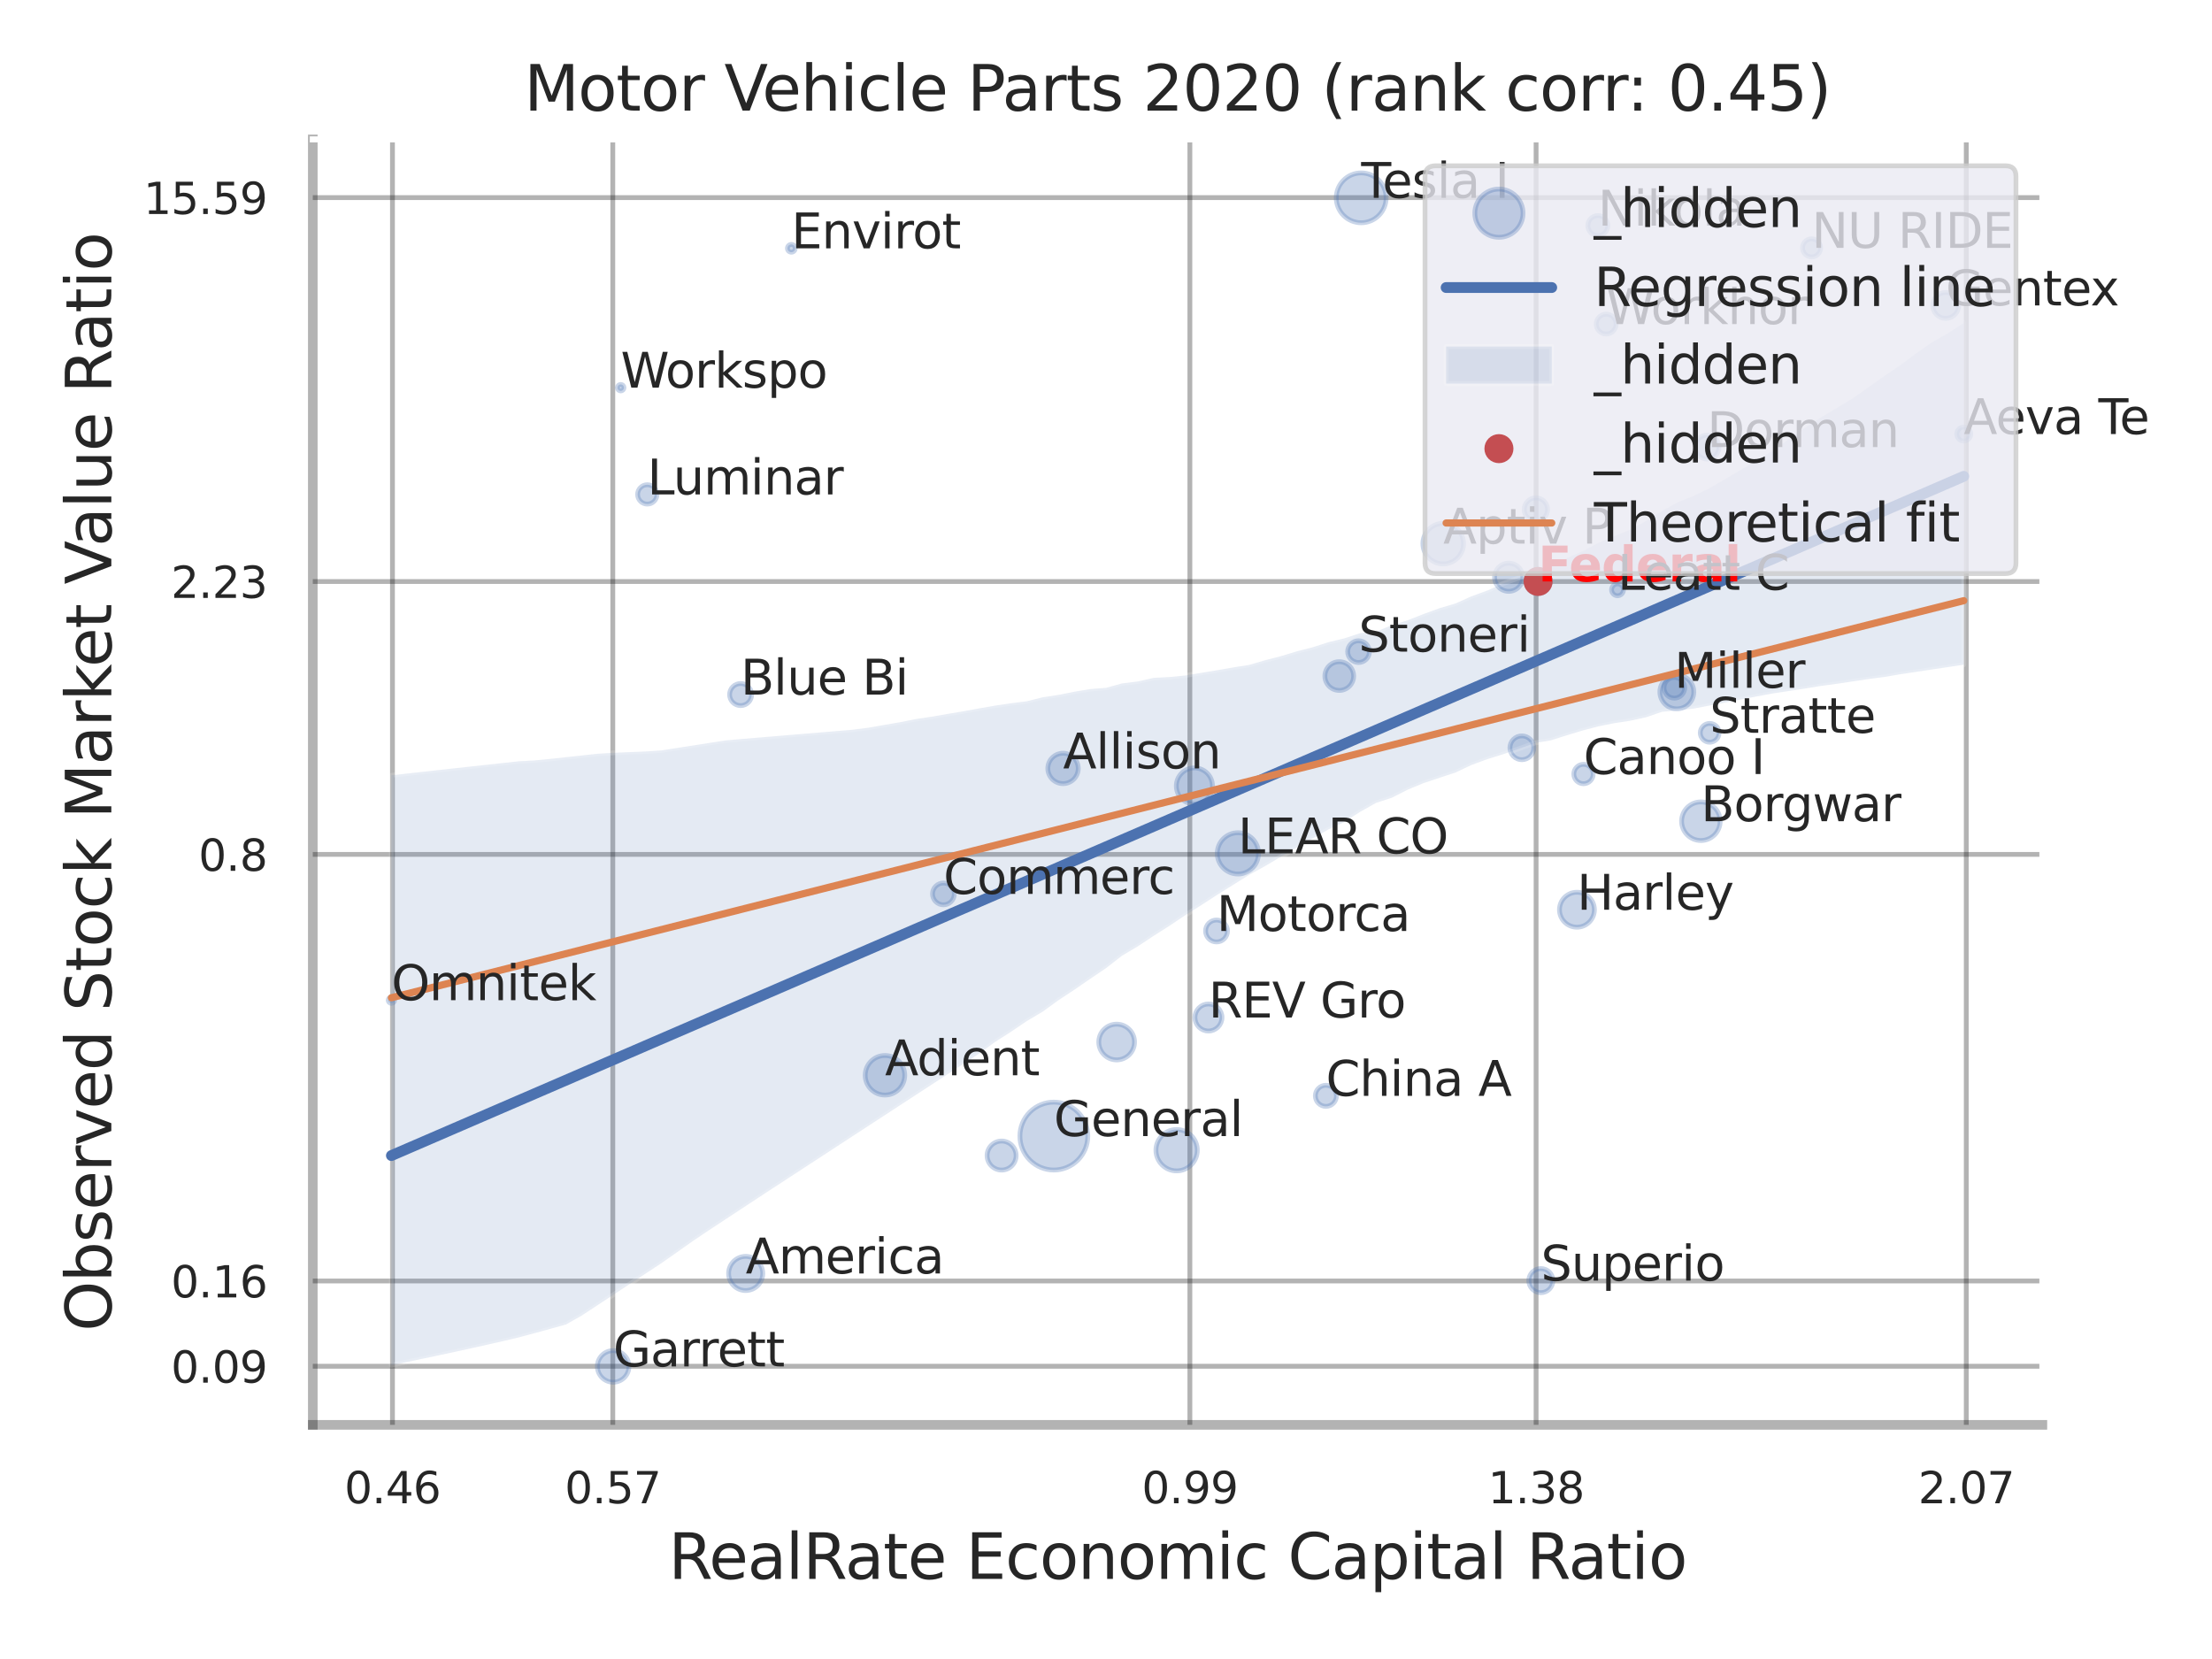 <?xml version="1.0" encoding="utf-8" standalone="no"?>
<!DOCTYPE svg PUBLIC "-//W3C//DTD SVG 1.1//EN"
  "http://www.w3.org/Graphics/SVG/1.1/DTD/svg11.dtd">
<svg xmlns:xlink="http://www.w3.org/1999/xlink" width="460.8pt" height="345.6pt" viewBox="0 0 460.8 345.6" xmlns="http://www.w3.org/2000/svg" version="1.1">
 <defs>
  <style type="text/css">*{stroke-linejoin: round; stroke-linecap: butt}</style>
 </defs>
 <g id="figure_1">
  <g id="patch_1">
   <path d="M 0 345.6 
L 460.8 345.6 
L 460.8 0 
L 0 0 
z
" style="fill: #ffffff"/>
  </g>
  <g id="axes_1">
   <g id="patch_2">
    <path d="M 65.16 296.82 
L 425.463 296.82 
L 425.463 29.04 
L 65.16 29.04 
z
" style="fill: #ffffff"/>
   </g>
   <g id="matplotlib.axis_1">
    <g id="xtick_1">
     <g id="line2d_1">
      <path d="M 81.758 296.82 
L 81.758 29.04 
" clip-path="url(#pa70f694667)" style="fill: none; stroke: #000000; stroke-opacity: 0.3; stroke-linecap: round"/>
     </g>
     <g id="text_1">
      <!-- 0.46 -->
      <g style="fill: #262626" transform="translate(71.739 313.159) scale(0.09 -0.09)">
       <defs>
        <path id="DejaVuSans-30" d="M 2034 4250 
Q 1547 4250 1301 3770 
Q 1056 3291 1056 2328 
Q 1056 1369 1301 889 
Q 1547 409 2034 409 
Q 2525 409 2770 889 
Q 3016 1369 3016 2328 
Q 3016 3291 2770 3770 
Q 2525 4250 2034 4250 
z
M 2034 4750 
Q 2819 4750 3233 4129 
Q 3647 3509 3647 2328 
Q 3647 1150 3233 529 
Q 2819 -91 2034 -91 
Q 1250 -91 836 529 
Q 422 1150 422 2328 
Q 422 3509 836 4129 
Q 1250 4750 2034 4750 
z
" transform="scale(0.016)"/>
        <path id="DejaVuSans-2e" d="M 684 794 
L 1344 794 
L 1344 0 
L 684 0 
L 684 794 
z
" transform="scale(0.016)"/>
        <path id="DejaVuSans-34" d="M 2419 4116 
L 825 1625 
L 2419 1625 
L 2419 4116 
z
M 2253 4666 
L 3047 4666 
L 3047 1625 
L 3713 1625 
L 3713 1100 
L 3047 1100 
L 3047 0 
L 2419 0 
L 2419 1100 
L 313 1100 
L 313 1709 
L 2253 4666 
z
" transform="scale(0.016)"/>
        <path id="DejaVuSans-36" d="M 2113 2584 
Q 1688 2584 1439 2293 
Q 1191 2003 1191 1497 
Q 1191 994 1439 701 
Q 1688 409 2113 409 
Q 2538 409 2786 701 
Q 3034 994 3034 1497 
Q 3034 2003 2786 2293 
Q 2538 2584 2113 2584 
z
M 3366 4563 
L 3366 3988 
Q 3128 4100 2886 4159 
Q 2644 4219 2406 4219 
Q 1781 4219 1451 3797 
Q 1122 3375 1075 2522 
Q 1259 2794 1537 2939 
Q 1816 3084 2150 3084 
Q 2853 3084 3261 2657 
Q 3669 2231 3669 1497 
Q 3669 778 3244 343 
Q 2819 -91 2113 -91 
Q 1303 -91 875 529 
Q 447 1150 447 2328 
Q 447 3434 972 4092 
Q 1497 4750 2381 4750 
Q 2619 4750 2861 4703 
Q 3103 4656 3366 4563 
z
" transform="scale(0.016)"/>
       </defs>
       <use xlink:href="#DejaVuSans-30"/>
       <use xlink:href="#DejaVuSans-2e" transform="translate(63.623 0)"/>
       <use xlink:href="#DejaVuSans-34" transform="translate(95.41 0)"/>
       <use xlink:href="#DejaVuSans-36" transform="translate(159.033 0)"/>
      </g>
     </g>
    </g>
    <g id="xtick_2">
     <g id="line2d_2">
      <path d="M 127.657 296.82 
L 127.657 29.04 
" clip-path="url(#pa70f694667)" style="fill: none; stroke: #000000; stroke-opacity: 0.3; stroke-linecap: round"/>
     </g>
     <g id="text_2">
      <!-- 0.57 -->
      <g style="fill: #262626" transform="translate(117.638 313.159) scale(0.09 -0.09)">
       <defs>
        <path id="DejaVuSans-35" d="M 691 4666 
L 3169 4666 
L 3169 4134 
L 1269 4134 
L 1269 2991 
Q 1406 3038 1543 3061 
Q 1681 3084 1819 3084 
Q 2600 3084 3056 2656 
Q 3513 2228 3513 1497 
Q 3513 744 3044 326 
Q 2575 -91 1722 -91 
Q 1428 -91 1123 -41 
Q 819 9 494 109 
L 494 744 
Q 775 591 1075 516 
Q 1375 441 1709 441 
Q 2250 441 2565 725 
Q 2881 1009 2881 1497 
Q 2881 1984 2565 2268 
Q 2250 2553 1709 2553 
Q 1456 2553 1204 2497 
Q 953 2441 691 2322 
L 691 4666 
z
" transform="scale(0.016)"/>
        <path id="DejaVuSans-37" d="M 525 4666 
L 3525 4666 
L 3525 4397 
L 1831 0 
L 1172 0 
L 2766 4134 
L 525 4134 
L 525 4666 
z
" transform="scale(0.016)"/>
       </defs>
       <use xlink:href="#DejaVuSans-30"/>
       <use xlink:href="#DejaVuSans-2e" transform="translate(63.623 0)"/>
       <use xlink:href="#DejaVuSans-35" transform="translate(95.41 0)"/>
       <use xlink:href="#DejaVuSans-37" transform="translate(159.033 0)"/>
      </g>
     </g>
    </g>
    <g id="xtick_3">
     <g id="line2d_3">
      <path d="M 247.87 296.82 
L 247.87 29.04 
" clip-path="url(#pa70f694667)" style="fill: none; stroke: #000000; stroke-opacity: 0.3; stroke-linecap: round"/>
     </g>
     <g id="text_3">
      <!-- 0.99 -->
      <g style="fill: #262626" transform="translate(237.85 313.159) scale(0.09 -0.09)">
       <defs>
        <path id="DejaVuSans-39" d="M 703 97 
L 703 672 
Q 941 559 1184 500 
Q 1428 441 1663 441 
Q 2288 441 2617 861 
Q 2947 1281 2994 2138 
Q 2813 1869 2534 1725 
Q 2256 1581 1919 1581 
Q 1219 1581 811 2004 
Q 403 2428 403 3163 
Q 403 3881 828 4315 
Q 1253 4750 1959 4750 
Q 2769 4750 3195 4129 
Q 3622 3509 3622 2328 
Q 3622 1225 3098 567 
Q 2575 -91 1691 -91 
Q 1453 -91 1209 -44 
Q 966 3 703 97 
z
M 1959 2075 
Q 2384 2075 2632 2365 
Q 2881 2656 2881 3163 
Q 2881 3666 2632 3958 
Q 2384 4250 1959 4250 
Q 1534 4250 1286 3958 
Q 1038 3666 1038 3163 
Q 1038 2656 1286 2365 
Q 1534 2075 1959 2075 
z
" transform="scale(0.016)"/>
       </defs>
       <use xlink:href="#DejaVuSans-30"/>
       <use xlink:href="#DejaVuSans-2e" transform="translate(63.623 0)"/>
       <use xlink:href="#DejaVuSans-39" transform="translate(95.41 0)"/>
       <use xlink:href="#DejaVuSans-39" transform="translate(159.033 0)"/>
      </g>
     </g>
    </g>
    <g id="xtick_4">
     <g id="line2d_4">
      <path d="M 319.997 296.82 
L 319.997 29.04 
" clip-path="url(#pa70f694667)" style="fill: none; stroke: #000000; stroke-opacity: 0.3; stroke-linecap: round"/>
     </g>
     <g id="text_4">
      <!-- 1.38 -->
      <g style="fill: #262626" transform="translate(309.978 313.159) scale(0.09 -0.09)">
       <defs>
        <path id="DejaVuSans-31" d="M 794 531 
L 1825 531 
L 1825 4091 
L 703 3866 
L 703 4441 
L 1819 4666 
L 2450 4666 
L 2450 531 
L 3481 531 
L 3481 0 
L 794 0 
L 794 531 
z
" transform="scale(0.016)"/>
        <path id="DejaVuSans-33" d="M 2597 2516 
Q 3050 2419 3304 2112 
Q 3559 1806 3559 1356 
Q 3559 666 3084 287 
Q 2609 -91 1734 -91 
Q 1441 -91 1130 -33 
Q 819 25 488 141 
L 488 750 
Q 750 597 1062 519 
Q 1375 441 1716 441 
Q 2309 441 2620 675 
Q 2931 909 2931 1356 
Q 2931 1769 2642 2001 
Q 2353 2234 1838 2234 
L 1294 2234 
L 1294 2753 
L 1863 2753 
Q 2328 2753 2575 2939 
Q 2822 3125 2822 3475 
Q 2822 3834 2567 4026 
Q 2313 4219 1838 4219 
Q 1578 4219 1281 4162 
Q 984 4106 628 3988 
L 628 4550 
Q 988 4650 1302 4700 
Q 1616 4750 1894 4750 
Q 2613 4750 3031 4423 
Q 3450 4097 3450 3541 
Q 3450 3153 3228 2886 
Q 3006 2619 2597 2516 
z
" transform="scale(0.016)"/>
        <path id="DejaVuSans-38" d="M 2034 2216 
Q 1584 2216 1326 1975 
Q 1069 1734 1069 1313 
Q 1069 891 1326 650 
Q 1584 409 2034 409 
Q 2484 409 2743 651 
Q 3003 894 3003 1313 
Q 3003 1734 2745 1975 
Q 2488 2216 2034 2216 
z
M 1403 2484 
Q 997 2584 770 2862 
Q 544 3141 544 3541 
Q 544 4100 942 4425 
Q 1341 4750 2034 4750 
Q 2731 4750 3128 4425 
Q 3525 4100 3525 3541 
Q 3525 3141 3298 2862 
Q 3072 2584 2669 2484 
Q 3125 2378 3379 2068 
Q 3634 1759 3634 1313 
Q 3634 634 3220 271 
Q 2806 -91 2034 -91 
Q 1263 -91 848 271 
Q 434 634 434 1313 
Q 434 1759 690 2068 
Q 947 2378 1403 2484 
z
M 1172 3481 
Q 1172 3119 1398 2916 
Q 1625 2713 2034 2713 
Q 2441 2713 2670 2916 
Q 2900 3119 2900 3481 
Q 2900 3844 2670 4047 
Q 2441 4250 2034 4250 
Q 1625 4250 1398 4047 
Q 1172 3844 1172 3481 
z
" transform="scale(0.016)"/>
       </defs>
       <use xlink:href="#DejaVuSans-31"/>
       <use xlink:href="#DejaVuSans-2e" transform="translate(63.623 0)"/>
       <use xlink:href="#DejaVuSans-33" transform="translate(95.41 0)"/>
       <use xlink:href="#DejaVuSans-38" transform="translate(159.033 0)"/>
      </g>
     </g>
    </g>
    <g id="xtick_5">
     <g id="line2d_5">
      <path d="M 409.61 296.82 
L 409.61 29.04 
" clip-path="url(#pa70f694667)" style="fill: none; stroke: #000000; stroke-opacity: 0.3; stroke-linecap: round"/>
     </g>
     <g id="text_5">
      <!-- 2.07 -->
      <g style="fill: #262626" transform="translate(399.59 313.159) scale(0.09 -0.09)">
       <defs>
        <path id="DejaVuSans-32" d="M 1228 531 
L 3431 531 
L 3431 0 
L 469 0 
L 469 531 
Q 828 903 1448 1529 
Q 2069 2156 2228 2338 
Q 2531 2678 2651 2914 
Q 2772 3150 2772 3378 
Q 2772 3750 2511 3984 
Q 2250 4219 1831 4219 
Q 1534 4219 1204 4116 
Q 875 4013 500 3803 
L 500 4441 
Q 881 4594 1212 4672 
Q 1544 4750 1819 4750 
Q 2544 4750 2975 4387 
Q 3406 4025 3406 3419 
Q 3406 3131 3298 2873 
Q 3191 2616 2906 2266 
Q 2828 2175 2409 1742 
Q 1991 1309 1228 531 
z
" transform="scale(0.016)"/>
       </defs>
       <use xlink:href="#DejaVuSans-32"/>
       <use xlink:href="#DejaVuSans-2e" transform="translate(63.623 0)"/>
       <use xlink:href="#DejaVuSans-30" transform="translate(95.41 0)"/>
       <use xlink:href="#DejaVuSans-37" transform="translate(159.033 0)"/>
      </g>
     </g>
    </g>
    <g id="xtick_6"/>
    <g id="xtick_7"/>
    <g id="xtick_8"/>
    <g id="text_6">
     <!-- RealRate Economic Capital Ratio -->
     <g style="fill: #262626" transform="translate(139.258 328.908) scale(0.13 -0.13)">
      <defs>
       <path id="DejaVuSans-52" d="M 2841 2188 
Q 3044 2119 3236 1894 
Q 3428 1669 3622 1275 
L 4263 0 
L 3584 0 
L 2988 1197 
Q 2756 1666 2539 1819 
Q 2322 1972 1947 1972 
L 1259 1972 
L 1259 0 
L 628 0 
L 628 4666 
L 2053 4666 
Q 2853 4666 3247 4331 
Q 3641 3997 3641 3322 
Q 3641 2881 3436 2590 
Q 3231 2300 2841 2188 
z
M 1259 4147 
L 1259 2491 
L 2053 2491 
Q 2509 2491 2742 2702 
Q 2975 2913 2975 3322 
Q 2975 3731 2742 3939 
Q 2509 4147 2053 4147 
L 1259 4147 
z
" transform="scale(0.016)"/>
       <path id="DejaVuSans-65" d="M 3597 1894 
L 3597 1613 
L 953 1613 
Q 991 1019 1311 708 
Q 1631 397 2203 397 
Q 2534 397 2845 478 
Q 3156 559 3463 722 
L 3463 178 
Q 3153 47 2828 -22 
Q 2503 -91 2169 -91 
Q 1331 -91 842 396 
Q 353 884 353 1716 
Q 353 2575 817 3079 
Q 1281 3584 2069 3584 
Q 2775 3584 3186 3129 
Q 3597 2675 3597 1894 
z
M 3022 2063 
Q 3016 2534 2758 2815 
Q 2500 3097 2075 3097 
Q 1594 3097 1305 2825 
Q 1016 2553 972 2059 
L 3022 2063 
z
" transform="scale(0.016)"/>
       <path id="DejaVuSans-61" d="M 2194 1759 
Q 1497 1759 1228 1600 
Q 959 1441 959 1056 
Q 959 750 1161 570 
Q 1363 391 1709 391 
Q 2188 391 2477 730 
Q 2766 1069 2766 1631 
L 2766 1759 
L 2194 1759 
z
M 3341 1997 
L 3341 0 
L 2766 0 
L 2766 531 
Q 2569 213 2275 61 
Q 1981 -91 1556 -91 
Q 1019 -91 701 211 
Q 384 513 384 1019 
Q 384 1609 779 1909 
Q 1175 2209 1959 2209 
L 2766 2209 
L 2766 2266 
Q 2766 2663 2505 2880 
Q 2244 3097 1772 3097 
Q 1472 3097 1187 3025 
Q 903 2953 641 2809 
L 641 3341 
Q 956 3463 1253 3523 
Q 1550 3584 1831 3584 
Q 2591 3584 2966 3190 
Q 3341 2797 3341 1997 
z
" transform="scale(0.016)"/>
       <path id="DejaVuSans-6c" d="M 603 4863 
L 1178 4863 
L 1178 0 
L 603 0 
L 603 4863 
z
" transform="scale(0.016)"/>
       <path id="DejaVuSans-74" d="M 1172 4494 
L 1172 3500 
L 2356 3500 
L 2356 3053 
L 1172 3053 
L 1172 1153 
Q 1172 725 1289 603 
Q 1406 481 1766 481 
L 2356 481 
L 2356 0 
L 1766 0 
Q 1100 0 847 248 
Q 594 497 594 1153 
L 594 3053 
L 172 3053 
L 172 3500 
L 594 3500 
L 594 4494 
L 1172 4494 
z
" transform="scale(0.016)"/>
       <path id="DejaVuSans-20" transform="scale(0.016)"/>
       <path id="DejaVuSans-45" d="M 628 4666 
L 3578 4666 
L 3578 4134 
L 1259 4134 
L 1259 2753 
L 3481 2753 
L 3481 2222 
L 1259 2222 
L 1259 531 
L 3634 531 
L 3634 0 
L 628 0 
L 628 4666 
z
" transform="scale(0.016)"/>
       <path id="DejaVuSans-63" d="M 3122 3366 
L 3122 2828 
Q 2878 2963 2633 3030 
Q 2388 3097 2138 3097 
Q 1578 3097 1268 2742 
Q 959 2388 959 1747 
Q 959 1106 1268 751 
Q 1578 397 2138 397 
Q 2388 397 2633 464 
Q 2878 531 3122 666 
L 3122 134 
Q 2881 22 2623 -34 
Q 2366 -91 2075 -91 
Q 1284 -91 818 406 
Q 353 903 353 1747 
Q 353 2603 823 3093 
Q 1294 3584 2113 3584 
Q 2378 3584 2631 3529 
Q 2884 3475 3122 3366 
z
" transform="scale(0.016)"/>
       <path id="DejaVuSans-6f" d="M 1959 3097 
Q 1497 3097 1228 2736 
Q 959 2375 959 1747 
Q 959 1119 1226 758 
Q 1494 397 1959 397 
Q 2419 397 2687 759 
Q 2956 1122 2956 1747 
Q 2956 2369 2687 2733 
Q 2419 3097 1959 3097 
z
M 1959 3584 
Q 2709 3584 3137 3096 
Q 3566 2609 3566 1747 
Q 3566 888 3137 398 
Q 2709 -91 1959 -91 
Q 1206 -91 779 398 
Q 353 888 353 1747 
Q 353 2609 779 3096 
Q 1206 3584 1959 3584 
z
" transform="scale(0.016)"/>
       <path id="DejaVuSans-6e" d="M 3513 2113 
L 3513 0 
L 2938 0 
L 2938 2094 
Q 2938 2591 2744 2837 
Q 2550 3084 2163 3084 
Q 1697 3084 1428 2787 
Q 1159 2491 1159 1978 
L 1159 0 
L 581 0 
L 581 3500 
L 1159 3500 
L 1159 2956 
Q 1366 3272 1645 3428 
Q 1925 3584 2291 3584 
Q 2894 3584 3203 3211 
Q 3513 2838 3513 2113 
z
" transform="scale(0.016)"/>
       <path id="DejaVuSans-6d" d="M 3328 2828 
Q 3544 3216 3844 3400 
Q 4144 3584 4550 3584 
Q 5097 3584 5394 3201 
Q 5691 2819 5691 2113 
L 5691 0 
L 5113 0 
L 5113 2094 
Q 5113 2597 4934 2840 
Q 4756 3084 4391 3084 
Q 3944 3084 3684 2787 
Q 3425 2491 3425 1978 
L 3425 0 
L 2847 0 
L 2847 2094 
Q 2847 2600 2669 2842 
Q 2491 3084 2119 3084 
Q 1678 3084 1418 2786 
Q 1159 2488 1159 1978 
L 1159 0 
L 581 0 
L 581 3500 
L 1159 3500 
L 1159 2956 
Q 1356 3278 1631 3431 
Q 1906 3584 2284 3584 
Q 2666 3584 2933 3390 
Q 3200 3197 3328 2828 
z
" transform="scale(0.016)"/>
       <path id="DejaVuSans-69" d="M 603 3500 
L 1178 3500 
L 1178 0 
L 603 0 
L 603 3500 
z
M 603 4863 
L 1178 4863 
L 1178 4134 
L 603 4134 
L 603 4863 
z
" transform="scale(0.016)"/>
       <path id="DejaVuSans-43" d="M 4122 4306 
L 4122 3641 
Q 3803 3938 3442 4084 
Q 3081 4231 2675 4231 
Q 1875 4231 1450 3742 
Q 1025 3253 1025 2328 
Q 1025 1406 1450 917 
Q 1875 428 2675 428 
Q 3081 428 3442 575 
Q 3803 722 4122 1019 
L 4122 359 
Q 3791 134 3420 21 
Q 3050 -91 2638 -91 
Q 1578 -91 968 557 
Q 359 1206 359 2328 
Q 359 3453 968 4101 
Q 1578 4750 2638 4750 
Q 3056 4750 3426 4639 
Q 3797 4528 4122 4306 
z
" transform="scale(0.016)"/>
       <path id="DejaVuSans-70" d="M 1159 525 
L 1159 -1331 
L 581 -1331 
L 581 3500 
L 1159 3500 
L 1159 2969 
Q 1341 3281 1617 3432 
Q 1894 3584 2278 3584 
Q 2916 3584 3314 3078 
Q 3713 2572 3713 1747 
Q 3713 922 3314 415 
Q 2916 -91 2278 -91 
Q 1894 -91 1617 61 
Q 1341 213 1159 525 
z
M 3116 1747 
Q 3116 2381 2855 2742 
Q 2594 3103 2138 3103 
Q 1681 3103 1420 2742 
Q 1159 2381 1159 1747 
Q 1159 1113 1420 752 
Q 1681 391 2138 391 
Q 2594 391 2855 752 
Q 3116 1113 3116 1747 
z
" transform="scale(0.016)"/>
      </defs>
      <use xlink:href="#DejaVuSans-52"/>
      <use xlink:href="#DejaVuSans-65" transform="translate(64.982 0)"/>
      <use xlink:href="#DejaVuSans-61" transform="translate(126.506 0)"/>
      <use xlink:href="#DejaVuSans-6c" transform="translate(187.785 0)"/>
      <use xlink:href="#DejaVuSans-52" transform="translate(215.568 0)"/>
      <use xlink:href="#DejaVuSans-61" transform="translate(282.801 0)"/>
      <use xlink:href="#DejaVuSans-74" transform="translate(344.08 0)"/>
      <use xlink:href="#DejaVuSans-65" transform="translate(383.289 0)"/>
      <use xlink:href="#DejaVuSans-20" transform="translate(444.812 0)"/>
      <use xlink:href="#DejaVuSans-45" transform="translate(476.6 0)"/>
      <use xlink:href="#DejaVuSans-63" transform="translate(539.783 0)"/>
      <use xlink:href="#DejaVuSans-6f" transform="translate(594.764 0)"/>
      <use xlink:href="#DejaVuSans-6e" transform="translate(655.945 0)"/>
      <use xlink:href="#DejaVuSans-6f" transform="translate(719.324 0)"/>
      <use xlink:href="#DejaVuSans-6d" transform="translate(780.506 0)"/>
      <use xlink:href="#DejaVuSans-69" transform="translate(877.918 0)"/>
      <use xlink:href="#DejaVuSans-63" transform="translate(905.701 0)"/>
      <use xlink:href="#DejaVuSans-20" transform="translate(960.682 0)"/>
      <use xlink:href="#DejaVuSans-43" transform="translate(992.469 0)"/>
      <use xlink:href="#DejaVuSans-61" transform="translate(1062.293 0)"/>
      <use xlink:href="#DejaVuSans-70" transform="translate(1123.572 0)"/>
      <use xlink:href="#DejaVuSans-69" transform="translate(1187.049 0)"/>
      <use xlink:href="#DejaVuSans-74" transform="translate(1214.832 0)"/>
      <use xlink:href="#DejaVuSans-61" transform="translate(1254.041 0)"/>
      <use xlink:href="#DejaVuSans-6c" transform="translate(1315.32 0)"/>
      <use xlink:href="#DejaVuSans-20" transform="translate(1343.104 0)"/>
      <use xlink:href="#DejaVuSans-52" transform="translate(1374.891 0)"/>
      <use xlink:href="#DejaVuSans-61" transform="translate(1442.123 0)"/>
      <use xlink:href="#DejaVuSans-74" transform="translate(1503.402 0)"/>
      <use xlink:href="#DejaVuSans-69" transform="translate(1542.611 0)"/>
      <use xlink:href="#DejaVuSans-6f" transform="translate(1570.395 0)"/>
     </g>
    </g>
   </g>
   <g id="matplotlib.axis_2">
    <g id="ytick_1">
     <g id="line2d_6">
      <path d="M 65.16 284.615 
L 425.463 284.615 
" clip-path="url(#pa70f694667)" style="fill: none; stroke: #000000; stroke-opacity: 0.3; stroke-linecap: round"/>
     </g>
     <g id="text_7">
      <!-- 0.09 -->
      <g style="fill: #262626" transform="translate(35.621 288.034) scale(0.09 -0.09)">
       <use xlink:href="#DejaVuSans-30"/>
       <use xlink:href="#DejaVuSans-2e" transform="translate(63.623 0)"/>
       <use xlink:href="#DejaVuSans-30" transform="translate(95.41 0)"/>
       <use xlink:href="#DejaVuSans-39" transform="translate(159.033 0)"/>
      </g>
     </g>
    </g>
    <g id="ytick_2">
     <g id="line2d_7">
      <path d="M 65.16 266.851 
L 425.463 266.851 
" clip-path="url(#pa70f694667)" style="fill: none; stroke: #000000; stroke-opacity: 0.3; stroke-linecap: round"/>
     </g>
     <g id="text_8">
      <!-- 0.16 -->
      <g style="fill: #262626" transform="translate(35.621 270.271) scale(0.09 -0.09)">
       <use xlink:href="#DejaVuSans-30"/>
       <use xlink:href="#DejaVuSans-2e" transform="translate(63.623 0)"/>
       <use xlink:href="#DejaVuSans-31" transform="translate(95.41 0)"/>
       <use xlink:href="#DejaVuSans-36" transform="translate(159.033 0)"/>
      </g>
     </g>
    </g>
    <g id="ytick_3">
     <g id="line2d_8">
      <path d="M 65.16 177.988 
L 425.463 177.988 
" clip-path="url(#pa70f694667)" style="fill: none; stroke: #000000; stroke-opacity: 0.3; stroke-linecap: round"/>
     </g>
     <g id="text_9">
      <!-- 0.8 -->
      <g style="fill: #262626" transform="translate(41.347 181.407) scale(0.09 -0.09)">
       <use xlink:href="#DejaVuSans-30"/>
       <use xlink:href="#DejaVuSans-2e" transform="translate(63.623 0)"/>
       <use xlink:href="#DejaVuSans-38" transform="translate(95.41 0)"/>
      </g>
     </g>
    </g>
    <g id="ytick_4">
     <g id="line2d_9">
      <path d="M 65.16 121.138 
L 425.463 121.138 
" clip-path="url(#pa70f694667)" style="fill: none; stroke: #000000; stroke-opacity: 0.3; stroke-linecap: round"/>
     </g>
     <g id="text_10">
      <!-- 2.23 -->
      <g style="fill: #262626" transform="translate(35.621 124.557) scale(0.09 -0.09)">
       <use xlink:href="#DejaVuSans-32"/>
       <use xlink:href="#DejaVuSans-2e" transform="translate(63.623 0)"/>
       <use xlink:href="#DejaVuSans-32" transform="translate(95.41 0)"/>
       <use xlink:href="#DejaVuSans-33" transform="translate(159.033 0)"/>
      </g>
     </g>
    </g>
    <g id="ytick_5">
     <g id="line2d_10">
      <path d="M 65.16 41.164 
L 425.463 41.164 
" clip-path="url(#pa70f694667)" style="fill: none; stroke: #000000; stroke-opacity: 0.3; stroke-linecap: round"/>
     </g>
     <g id="text_11">
      <!-- 15.59 -->
      <g style="fill: #262626" transform="translate(29.895 44.583) scale(0.09 -0.09)">
       <use xlink:href="#DejaVuSans-31"/>
       <use xlink:href="#DejaVuSans-35" transform="translate(63.623 0)"/>
       <use xlink:href="#DejaVuSans-2e" transform="translate(127.246 0)"/>
       <use xlink:href="#DejaVuSans-35" transform="translate(159.033 0)"/>
       <use xlink:href="#DejaVuSans-39" transform="translate(222.656 0)"/>
      </g>
     </g>
    </g>
    <g id="ytick_6"/>
    <g id="ytick_7"/>
    <g id="ytick_8"/>
    <g id="text_12">
     <!-- Observed Stock Market Value Ratio -->
     <g style="fill: #262626" transform="translate(23.191 277.332) rotate(-90) scale(0.13 -0.13)">
      <defs>
       <path id="DejaVuSans-4f" d="M 2522 4238 
Q 1834 4238 1429 3725 
Q 1025 3213 1025 2328 
Q 1025 1447 1429 934 
Q 1834 422 2522 422 
Q 3209 422 3611 934 
Q 4013 1447 4013 2328 
Q 4013 3213 3611 3725 
Q 3209 4238 2522 4238 
z
M 2522 4750 
Q 3503 4750 4090 4092 
Q 4678 3434 4678 2328 
Q 4678 1225 4090 567 
Q 3503 -91 2522 -91 
Q 1538 -91 948 565 
Q 359 1222 359 2328 
Q 359 3434 948 4092 
Q 1538 4750 2522 4750 
z
" transform="scale(0.016)"/>
       <path id="DejaVuSans-62" d="M 3116 1747 
Q 3116 2381 2855 2742 
Q 2594 3103 2138 3103 
Q 1681 3103 1420 2742 
Q 1159 2381 1159 1747 
Q 1159 1113 1420 752 
Q 1681 391 2138 391 
Q 2594 391 2855 752 
Q 3116 1113 3116 1747 
z
M 1159 2969 
Q 1341 3281 1617 3432 
Q 1894 3584 2278 3584 
Q 2916 3584 3314 3078 
Q 3713 2572 3713 1747 
Q 3713 922 3314 415 
Q 2916 -91 2278 -91 
Q 1894 -91 1617 61 
Q 1341 213 1159 525 
L 1159 0 
L 581 0 
L 581 4863 
L 1159 4863 
L 1159 2969 
z
" transform="scale(0.016)"/>
       <path id="DejaVuSans-73" d="M 2834 3397 
L 2834 2853 
Q 2591 2978 2328 3040 
Q 2066 3103 1784 3103 
Q 1356 3103 1142 2972 
Q 928 2841 928 2578 
Q 928 2378 1081 2264 
Q 1234 2150 1697 2047 
L 1894 2003 
Q 2506 1872 2764 1633 
Q 3022 1394 3022 966 
Q 3022 478 2636 193 
Q 2250 -91 1575 -91 
Q 1294 -91 989 -36 
Q 684 19 347 128 
L 347 722 
Q 666 556 975 473 
Q 1284 391 1588 391 
Q 1994 391 2212 530 
Q 2431 669 2431 922 
Q 2431 1156 2273 1281 
Q 2116 1406 1581 1522 
L 1381 1569 
Q 847 1681 609 1914 
Q 372 2147 372 2553 
Q 372 3047 722 3315 
Q 1072 3584 1716 3584 
Q 2034 3584 2315 3537 
Q 2597 3491 2834 3397 
z
" transform="scale(0.016)"/>
       <path id="DejaVuSans-72" d="M 2631 2963 
Q 2534 3019 2420 3045 
Q 2306 3072 2169 3072 
Q 1681 3072 1420 2755 
Q 1159 2438 1159 1844 
L 1159 0 
L 581 0 
L 581 3500 
L 1159 3500 
L 1159 2956 
Q 1341 3275 1631 3429 
Q 1922 3584 2338 3584 
Q 2397 3584 2469 3576 
Q 2541 3569 2628 3553 
L 2631 2963 
z
" transform="scale(0.016)"/>
       <path id="DejaVuSans-76" d="M 191 3500 
L 800 3500 
L 1894 563 
L 2988 3500 
L 3597 3500 
L 2284 0 
L 1503 0 
L 191 3500 
z
" transform="scale(0.016)"/>
       <path id="DejaVuSans-64" d="M 2906 2969 
L 2906 4863 
L 3481 4863 
L 3481 0 
L 2906 0 
L 2906 525 
Q 2725 213 2448 61 
Q 2172 -91 1784 -91 
Q 1150 -91 751 415 
Q 353 922 353 1747 
Q 353 2572 751 3078 
Q 1150 3584 1784 3584 
Q 2172 3584 2448 3432 
Q 2725 3281 2906 2969 
z
M 947 1747 
Q 947 1113 1208 752 
Q 1469 391 1925 391 
Q 2381 391 2643 752 
Q 2906 1113 2906 1747 
Q 2906 2381 2643 2742 
Q 2381 3103 1925 3103 
Q 1469 3103 1208 2742 
Q 947 2381 947 1747 
z
" transform="scale(0.016)"/>
       <path id="DejaVuSans-53" d="M 3425 4513 
L 3425 3897 
Q 3066 4069 2747 4153 
Q 2428 4238 2131 4238 
Q 1616 4238 1336 4038 
Q 1056 3838 1056 3469 
Q 1056 3159 1242 3001 
Q 1428 2844 1947 2747 
L 2328 2669 
Q 3034 2534 3370 2195 
Q 3706 1856 3706 1288 
Q 3706 609 3251 259 
Q 2797 -91 1919 -91 
Q 1588 -91 1214 -16 
Q 841 59 441 206 
L 441 856 
Q 825 641 1194 531 
Q 1563 422 1919 422 
Q 2459 422 2753 634 
Q 3047 847 3047 1241 
Q 3047 1584 2836 1778 
Q 2625 1972 2144 2069 
L 1759 2144 
Q 1053 2284 737 2584 
Q 422 2884 422 3419 
Q 422 4038 858 4394 
Q 1294 4750 2059 4750 
Q 2388 4750 2728 4690 
Q 3069 4631 3425 4513 
z
" transform="scale(0.016)"/>
       <path id="DejaVuSans-6b" d="M 581 4863 
L 1159 4863 
L 1159 1991 
L 2875 3500 
L 3609 3500 
L 1753 1863 
L 3688 0 
L 2938 0 
L 1159 1709 
L 1159 0 
L 581 0 
L 581 4863 
z
" transform="scale(0.016)"/>
       <path id="DejaVuSans-4d" d="M 628 4666 
L 1569 4666 
L 2759 1491 
L 3956 4666 
L 4897 4666 
L 4897 0 
L 4281 0 
L 4281 4097 
L 3078 897 
L 2444 897 
L 1241 4097 
L 1241 0 
L 628 0 
L 628 4666 
z
" transform="scale(0.016)"/>
       <path id="DejaVuSans-56" d="M 1831 0 
L 50 4666 
L 709 4666 
L 2188 738 
L 3669 4666 
L 4325 4666 
L 2547 0 
L 1831 0 
z
" transform="scale(0.016)"/>
       <path id="DejaVuSans-75" d="M 544 1381 
L 544 3500 
L 1119 3500 
L 1119 1403 
Q 1119 906 1312 657 
Q 1506 409 1894 409 
Q 2359 409 2629 706 
Q 2900 1003 2900 1516 
L 2900 3500 
L 3475 3500 
L 3475 0 
L 2900 0 
L 2900 538 
Q 2691 219 2414 64 
Q 2138 -91 1772 -91 
Q 1169 -91 856 284 
Q 544 659 544 1381 
z
M 1991 3584 
L 1991 3584 
z
" transform="scale(0.016)"/>
      </defs>
      <use xlink:href="#DejaVuSans-4f"/>
      <use xlink:href="#DejaVuSans-62" transform="translate(78.711 0)"/>
      <use xlink:href="#DejaVuSans-73" transform="translate(142.188 0)"/>
      <use xlink:href="#DejaVuSans-65" transform="translate(194.287 0)"/>
      <use xlink:href="#DejaVuSans-72" transform="translate(255.811 0)"/>
      <use xlink:href="#DejaVuSans-76" transform="translate(296.924 0)"/>
      <use xlink:href="#DejaVuSans-65" transform="translate(356.104 0)"/>
      <use xlink:href="#DejaVuSans-64" transform="translate(417.627 0)"/>
      <use xlink:href="#DejaVuSans-20" transform="translate(481.104 0)"/>
      <use xlink:href="#DejaVuSans-53" transform="translate(512.891 0)"/>
      <use xlink:href="#DejaVuSans-74" transform="translate(576.367 0)"/>
      <use xlink:href="#DejaVuSans-6f" transform="translate(615.576 0)"/>
      <use xlink:href="#DejaVuSans-63" transform="translate(676.758 0)"/>
      <use xlink:href="#DejaVuSans-6b" transform="translate(731.738 0)"/>
      <use xlink:href="#DejaVuSans-20" transform="translate(789.648 0)"/>
      <use xlink:href="#DejaVuSans-4d" transform="translate(821.436 0)"/>
      <use xlink:href="#DejaVuSans-61" transform="translate(907.715 0)"/>
      <use xlink:href="#DejaVuSans-72" transform="translate(968.994 0)"/>
      <use xlink:href="#DejaVuSans-6b" transform="translate(1010.107 0)"/>
      <use xlink:href="#DejaVuSans-65" transform="translate(1064.393 0)"/>
      <use xlink:href="#DejaVuSans-74" transform="translate(1125.916 0)"/>
      <use xlink:href="#DejaVuSans-20" transform="translate(1165.125 0)"/>
      <use xlink:href="#DejaVuSans-56" transform="translate(1196.912 0)"/>
      <use xlink:href="#DejaVuSans-61" transform="translate(1257.57 0)"/>
      <use xlink:href="#DejaVuSans-6c" transform="translate(1318.85 0)"/>
      <use xlink:href="#DejaVuSans-75" transform="translate(1346.633 0)"/>
      <use xlink:href="#DejaVuSans-65" transform="translate(1410.012 0)"/>
      <use xlink:href="#DejaVuSans-20" transform="translate(1471.535 0)"/>
      <use xlink:href="#DejaVuSans-52" transform="translate(1503.322 0)"/>
      <use xlink:href="#DejaVuSans-61" transform="translate(1570.555 0)"/>
      <use xlink:href="#DejaVuSans-74" transform="translate(1631.834 0)"/>
      <use xlink:href="#DejaVuSans-69" transform="translate(1671.043 0)"/>
      <use xlink:href="#DejaVuSans-6f" transform="translate(1698.826 0)"/>
     </g>
    </g>
   </g>
   <g id="PathCollection_1">
    <path d="M 232.618 220.798 
C 233.605 220.798 234.553 220.406 235.251 219.708 
C 235.949 219.01 236.341 218.063 236.341 217.075 
C 236.341 216.088 235.949 215.141 235.251 214.442 
C 234.553 213.744 233.605 213.352 232.618 213.352 
C 231.631 213.352 230.684 213.744 229.985 214.442 
C 229.287 215.141 228.895 216.088 228.895 217.075 
C 228.895 218.063 229.287 219.01 229.985 219.708 
C 230.684 220.406 231.631 220.798 232.618 220.798 
z
" clip-path="url(#pa70f694667)" style="fill: #4c72b0; fill-opacity: 0.3; stroke: #4c72b0; stroke-opacity: 0.3"/>
    <path d="M 317.029 158.258 
C 317.687 158.258 318.318 157.997 318.784 157.531 
C 319.249 157.066 319.511 156.435 319.511 155.777 
C 319.511 155.118 319.249 154.487 318.784 154.022 
C 318.318 153.556 317.687 153.295 317.029 153.295 
C 316.371 153.295 315.74 153.556 315.274 154.022 
C 314.809 154.487 314.547 155.118 314.547 155.777 
C 314.547 156.435 314.809 157.066 315.274 157.531 
C 315.74 157.997 316.371 158.258 317.029 158.258 
z
" clip-path="url(#pa70f694667)" style="fill: #4c72b0; fill-opacity: 0.3; stroke: #4c72b0; stroke-opacity: 0.3"/>
    <path d="M 320.992 269.287 
C 321.658 269.287 322.297 269.023 322.768 268.552 
C 323.239 268.081 323.503 267.442 323.503 266.776 
C 323.503 266.11 323.239 265.471 322.768 265 
C 322.297 264.529 321.658 264.264 320.992 264.264 
C 320.325 264.264 319.687 264.529 319.216 265 
C 318.745 265.471 318.48 266.11 318.48 266.776 
C 318.48 267.442 318.745 268.081 319.216 268.552 
C 319.687 269.023 320.325 269.287 320.992 269.287 
z
" clip-path="url(#pa70f694667)" style="fill: #4c72b0; fill-opacity: 0.3; stroke: #4c72b0; stroke-opacity: 0.3"/>
    <path d="M 320.415 123.648 
C 321.084 123.648 321.726 123.382 322.2 122.909 
C 322.673 122.435 322.939 121.793 322.939 121.124 
C 322.939 120.454 322.673 119.812 322.2 119.339 
C 321.726 118.865 321.084 118.599 320.415 118.599 
C 319.745 118.599 319.103 118.865 318.63 119.339 
C 318.156 119.812 317.89 120.454 317.89 121.124 
C 317.89 121.793 318.156 122.435 318.63 122.909 
C 319.103 123.382 319.745 123.648 320.415 123.648 
z
" clip-path="url(#pa70f694667)" style="fill: #4c72b0; fill-opacity: 0.3; stroke: #4c72b0; stroke-opacity: 0.3"/>
    <path d="M 405.326 66.33 
C 406.044 66.33 406.732 66.045 407.239 65.537 
C 407.747 65.03 408.032 64.342 408.032 63.624 
C 408.032 62.907 407.747 62.218 407.239 61.711 
C 406.732 61.204 406.044 60.919 405.326 60.919 
C 404.608 60.919 403.92 61.204 403.413 61.711 
C 402.905 62.218 402.62 62.907 402.62 63.624 
C 402.62 64.342 402.905 65.03 403.413 65.537 
C 403.92 66.045 404.608 66.33 405.326 66.33 
z
" clip-path="url(#pa70f694667)" style="fill: #4c72b0; fill-opacity: 0.3; stroke: #4c72b0; stroke-opacity: 0.3"/>
    <path d="M 278.994 143.83 
C 279.788 143.83 280.55 143.515 281.111 142.953 
C 281.673 142.391 281.989 141.63 281.989 140.835 
C 281.989 140.041 281.673 139.279 281.111 138.718 
C 280.55 138.156 279.788 137.841 278.994 137.841 
C 278.2 137.841 277.438 138.156 276.876 138.718 
C 276.314 139.279 275.999 140.041 275.999 140.835 
C 275.999 141.63 276.314 142.391 276.876 142.953 
C 277.438 143.515 278.2 143.83 278.994 143.83 
z
" clip-path="url(#pa70f694667)" style="fill: #4c72b0; fill-opacity: 0.3; stroke: #4c72b0; stroke-opacity: 0.3"/>
    <path d="M 349.316 147.675 
C 350.252 147.675 351.151 147.303 351.813 146.64 
C 352.475 145.978 352.847 145.08 352.847 144.143 
C 352.847 143.207 352.475 142.308 351.813 141.646 
C 351.151 140.984 350.252 140.612 349.316 140.612 
C 348.379 140.612 347.481 140.984 346.819 141.646 
C 346.156 142.308 345.784 143.207 345.784 144.143 
C 345.784 145.08 346.156 145.978 346.819 146.64 
C 347.481 147.303 348.379 147.675 349.316 147.675 
z
" clip-path="url(#pa70f694667)" style="fill: #4c72b0; fill-opacity: 0.3; stroke: #4c72b0; stroke-opacity: 0.3"/>
    <path d="M 328.504 193.15 
C 329.469 193.15 330.394 192.766 331.077 192.084 
C 331.759 191.402 332.142 190.476 332.142 189.511 
C 332.142 188.546 331.759 187.62 331.077 186.938 
C 330.394 186.256 329.469 185.872 328.504 185.872 
C 327.539 185.872 326.613 186.256 325.931 186.938 
C 325.248 187.62 324.865 188.546 324.865 189.511 
C 324.865 190.476 325.248 191.402 325.931 192.084 
C 326.613 192.766 327.539 193.15 328.504 193.15 
z
" clip-path="url(#pa70f694667)" style="fill: #4c72b0; fill-opacity: 0.3; stroke: #4c72b0; stroke-opacity: 0.3"/>
    <path d="M 245.114 243.916 
C 246.256 243.916 247.352 243.462 248.16 242.654 
C 248.968 241.846 249.422 240.75 249.422 239.608 
C 249.422 238.465 248.968 237.369 248.16 236.561 
C 247.352 235.753 246.256 235.299 245.114 235.299 
C 243.971 235.299 242.875 235.753 242.067 236.561 
C 241.259 237.369 240.805 238.465 240.805 239.608 
C 240.805 240.75 241.259 241.846 242.067 242.654 
C 242.875 243.462 243.971 243.916 245.114 243.916 
z
" clip-path="url(#pa70f694667)" style="fill: #4c72b0; fill-opacity: 0.3; stroke: #4c72b0; stroke-opacity: 0.3"/>
    <path d="M 257.878 182.073 
C 259.018 182.073 260.112 181.62 260.918 180.813 
C 261.724 180.007 262.177 178.913 262.177 177.773 
C 262.177 176.633 261.724 175.539 260.918 174.733 
C 260.112 173.927 259.018 173.474 257.878 173.474 
C 256.738 173.474 255.644 173.927 254.838 174.733 
C 254.032 175.539 253.579 176.633 253.579 177.773 
C 253.579 178.913 254.032 180.007 254.838 180.813 
C 255.644 181.62 256.738 182.073 257.878 182.073 
z
" clip-path="url(#pa70f694667)" style="fill: #4c72b0; fill-opacity: 0.3; stroke: #4c72b0; stroke-opacity: 0.3"/>
    <path d="M 355.613 95.624 
C 356.273 95.624 356.906 95.361 357.373 94.894 
C 357.84 94.427 358.103 93.794 358.103 93.133 
C 358.103 92.473 357.84 91.84 357.373 91.373 
C 356.906 90.906 356.273 90.643 355.613 90.643 
C 354.952 90.643 354.319 90.906 353.852 91.373 
C 353.385 91.84 353.123 92.473 353.123 93.133 
C 353.123 93.794 353.385 94.427 353.852 94.894 
C 354.319 95.361 354.952 95.624 355.613 95.624 
z
" clip-path="url(#pa70f694667)" style="fill: #4c72b0; fill-opacity: 0.3; stroke: #4c72b0; stroke-opacity: 0.3"/>
    <path d="M 319.951 108.582 
C 320.597 108.582 321.217 108.325 321.674 107.868 
C 322.131 107.411 322.388 106.791 322.388 106.145 
C 322.388 105.499 322.131 104.879 321.674 104.422 
C 321.217 103.965 320.597 103.709 319.951 103.709 
C 319.305 103.709 318.685 103.965 318.228 104.422 
C 317.771 104.879 317.515 105.499 317.515 106.145 
C 317.515 106.791 317.771 107.411 318.228 107.868 
C 318.685 108.325 319.305 108.582 319.951 108.582 
z
" clip-path="url(#pa70f694667)" style="fill: #4c72b0; fill-opacity: 0.3; stroke: #4c72b0; stroke-opacity: 0.3"/>
    <path d="M 354.325 175.093 
C 355.391 175.093 356.414 174.67 357.168 173.916 
C 357.921 173.162 358.345 172.14 358.345 171.074 
C 358.345 170.008 357.921 168.985 357.168 168.231 
C 356.414 167.478 355.391 167.054 354.325 167.054 
C 353.259 167.054 352.237 167.478 351.483 168.231 
C 350.729 168.985 350.306 170.008 350.306 171.074 
C 350.306 172.14 350.729 173.162 351.483 173.916 
C 352.237 174.67 353.259 175.093 354.325 175.093 
z
" clip-path="url(#pa70f694667)" style="fill: #4c72b0; fill-opacity: 0.3; stroke: #4c72b0; stroke-opacity: 0.3"/>
    <path d="M 253.426 196.225 
C 254.032 196.225 254.613 195.984 255.041 195.556 
C 255.47 195.127 255.71 194.546 255.71 193.94 
C 255.71 193.334 255.47 192.753 255.041 192.325 
C 254.613 191.896 254.032 191.656 253.426 191.656 
C 252.82 191.656 252.239 191.896 251.81 192.325 
C 251.382 192.753 251.141 193.334 251.141 193.94 
C 251.141 194.546 251.382 195.127 251.81 195.556 
C 252.239 195.984 252.82 196.225 253.426 196.225 
z
" clip-path="url(#pa70f694667)" style="fill: #4c72b0; fill-opacity: 0.3; stroke: #4c72b0; stroke-opacity: 0.3"/>
    <path d="M 348.793 145.435 
C 349.367 145.435 349.917 145.208 350.322 144.802 
C 350.728 144.397 350.955 143.847 350.955 143.273 
C 350.955 142.7 350.728 142.15 350.322 141.745 
C 349.917 141.339 349.367 141.111 348.793 141.111 
C 348.22 141.111 347.67 141.339 347.265 141.745 
C 346.859 142.15 346.631 142.7 346.631 143.273 
C 346.631 143.847 346.859 144.397 347.265 144.802 
C 347.67 145.208 348.22 145.435 348.793 145.435 
z
" clip-path="url(#pa70f694667)" style="fill: #4c72b0; fill-opacity: 0.3; stroke: #4c72b0; stroke-opacity: 0.3"/>
    <path d="M 356.159 154.62 
C 356.679 154.62 357.178 154.413 357.546 154.046 
C 357.913 153.678 358.12 153.179 358.12 152.659 
C 358.12 152.139 357.913 151.64 357.546 151.273 
C 357.178 150.905 356.679 150.698 356.159 150.698 
C 355.639 150.698 355.14 150.905 354.773 151.273 
C 354.405 151.64 354.198 152.139 354.198 152.659 
C 354.198 153.179 354.405 153.678 354.773 154.046 
C 355.14 154.413 355.639 154.62 356.159 154.62 
z
" clip-path="url(#pa70f694667)" style="fill: #4c72b0; fill-opacity: 0.3; stroke: #4c72b0; stroke-opacity: 0.3"/>
    <path d="M 248.818 167.499 
C 249.817 167.499 250.775 167.103 251.481 166.396 
C 252.187 165.69 252.584 164.732 252.584 163.733 
C 252.584 162.735 252.187 161.777 251.481 161.071 
C 250.775 160.364 249.817 159.967 248.818 159.967 
C 247.82 159.967 246.862 160.364 246.155 161.071 
C 245.449 161.777 245.052 162.735 245.052 163.733 
C 245.052 164.732 245.449 165.69 246.155 166.396 
C 246.862 167.103 247.82 167.499 248.818 167.499 
z
" clip-path="url(#pa70f694667)" style="fill: #4c72b0; fill-opacity: 0.3; stroke: #4c72b0; stroke-opacity: 0.3"/>
    <path d="M 283.011 138.013 
C 283.611 138.013 284.187 137.774 284.612 137.35 
C 285.036 136.925 285.275 136.35 285.275 135.749 
C 285.275 135.149 285.036 134.573 284.612 134.149 
C 284.187 133.724 283.611 133.486 283.011 133.486 
C 282.411 133.486 281.835 133.724 281.41 134.149 
C 280.986 134.573 280.747 135.149 280.747 135.749 
C 280.747 136.35 280.986 136.925 281.41 137.35 
C 281.835 137.774 282.411 138.013 283.011 138.013 
z
" clip-path="url(#pa70f694667)" style="fill: #4c72b0; fill-opacity: 0.3; stroke: #4c72b0; stroke-opacity: 0.3"/>
    <path d="M 155.339 268.838 
C 156.282 268.838 157.186 268.464 157.853 267.797 
C 158.519 267.13 158.894 266.226 158.894 265.283 
C 158.894 264.34 158.519 263.436 157.853 262.77 
C 157.186 262.103 156.282 261.728 155.339 261.728 
C 154.396 261.728 153.492 262.103 152.825 262.77 
C 152.159 263.436 151.784 264.34 151.784 265.283 
C 151.784 266.226 152.159 267.13 152.825 267.797 
C 153.492 268.464 154.396 268.838 155.339 268.838 
z
" clip-path="url(#pa70f694667)" style="fill: #4c72b0; fill-opacity: 0.3; stroke: #4c72b0; stroke-opacity: 0.3"/>
    <path d="M 129.308 81.441 
C 129.488 81.441 129.661 81.369 129.789 81.241 
C 129.916 81.114 129.988 80.941 129.988 80.76 
C 129.988 80.58 129.916 80.407 129.789 80.28 
C 129.661 80.152 129.488 80.08 129.308 80.08 
C 129.127 80.08 128.954 80.152 128.827 80.28 
C 128.699 80.407 128.627 80.58 128.627 80.76 
C 128.627 80.941 128.699 81.114 128.827 81.241 
C 128.954 81.369 129.127 81.441 129.308 81.441 
z
" clip-path="url(#pa70f694667)" style="fill: #4c72b0; fill-opacity: 0.3; stroke: #4c72b0; stroke-opacity: 0.3"/>
    <path d="M 314.288 123.19 
C 315.068 123.19 315.816 122.88 316.367 122.329 
C 316.918 121.778 317.228 121.03 317.228 120.25 
C 317.228 119.47 316.918 118.722 316.367 118.171 
C 315.816 117.62 315.068 117.31 314.288 117.31 
C 313.508 117.31 312.76 117.62 312.209 118.171 
C 311.658 118.722 311.348 119.47 311.348 120.25 
C 311.348 121.03 311.658 121.778 312.209 122.329 
C 312.76 122.88 313.508 123.19 314.288 123.19 
z
" clip-path="url(#pa70f694667)" style="fill: #4c72b0; fill-opacity: 0.3; stroke: #4c72b0; stroke-opacity: 0.3"/>
    <path d="M 276.211 230.48 
C 276.795 230.48 277.354 230.248 277.767 229.835 
C 278.18 229.423 278.411 228.863 278.411 228.28 
C 278.411 227.696 278.18 227.137 277.767 226.724 
C 277.354 226.311 276.795 226.08 276.211 226.08 
C 275.628 226.08 275.068 226.311 274.656 226.724 
C 274.243 227.137 274.011 227.696 274.011 228.28 
C 274.011 228.863 274.243 229.423 274.656 229.835 
C 275.068 230.248 275.628 230.48 276.211 230.48 
z
" clip-path="url(#pa70f694667)" style="fill: #4c72b0; fill-opacity: 0.3; stroke: #4c72b0; stroke-opacity: 0.3"/>
    <path d="M 196.535 188.487 
C 197.137 188.487 197.714 188.248 198.14 187.822 
C 198.566 187.396 198.805 186.819 198.805 186.216 
C 198.805 185.614 198.566 185.037 198.14 184.611 
C 197.714 184.185 197.137 183.946 196.535 183.946 
C 195.932 183.946 195.355 184.185 194.929 184.611 
C 194.503 185.037 194.264 185.614 194.264 186.216 
C 194.264 186.819 194.503 187.396 194.929 187.822 
C 195.355 188.248 195.932 188.487 196.535 188.487 
z
" clip-path="url(#pa70f694667)" style="fill: #4c72b0; fill-opacity: 0.3; stroke: #4c72b0; stroke-opacity: 0.3"/>
    <path d="M 283.562 46.405 
C 284.939 46.405 286.26 45.857 287.234 44.884 
C 288.207 43.91 288.755 42.589 288.755 41.212 
C 288.755 39.835 288.207 38.514 287.234 37.54 
C 286.26 36.566 284.939 36.019 283.562 36.019 
C 282.185 36.019 280.864 36.566 279.89 37.54 
C 278.916 38.514 278.369 39.835 278.369 41.212 
C 278.369 42.589 278.916 43.91 279.89 44.884 
C 280.864 45.857 282.185 46.405 283.562 46.405 
z
" clip-path="url(#pa70f694667)" style="fill: #4c72b0; fill-opacity: 0.3; stroke: #4c72b0; stroke-opacity: 0.3"/>
    <path d="M 208.654 243.745 
C 209.456 243.745 210.225 243.427 210.791 242.86 
C 211.358 242.293 211.677 241.524 211.677 240.723 
C 211.677 239.921 211.358 239.152 210.791 238.586 
C 210.225 238.019 209.456 237.7 208.654 237.7 
C 207.853 237.7 207.084 238.019 206.517 238.586 
C 205.95 239.152 205.632 239.921 205.632 240.723 
C 205.632 241.524 205.95 242.293 206.517 242.86 
C 207.084 243.427 207.853 243.745 208.654 243.745 
z
" clip-path="url(#pa70f694667)" style="fill: #4c72b0; fill-opacity: 0.3; stroke: #4c72b0; stroke-opacity: 0.3"/>
    <path d="M 81.537 209.023 
C 81.715 209.023 81.885 208.952 82.01 208.827 
C 82.136 208.701 82.206 208.531 82.206 208.354 
C 82.206 208.176 82.136 208.006 82.01 207.881 
C 81.885 207.756 81.715 207.685 81.537 207.685 
C 81.36 207.685 81.19 207.756 81.064 207.881 
C 80.939 208.006 80.869 208.176 80.869 208.354 
C 80.869 208.531 80.939 208.701 81.064 208.827 
C 81.19 208.952 81.36 209.023 81.537 209.023 
z
" clip-path="url(#pa70f694667)" style="fill: #4c72b0; fill-opacity: 0.3; stroke: #4c72b0; stroke-opacity: 0.3"/>
    <path d="M 221.451 163.248 
C 222.292 163.248 223.098 162.914 223.692 162.32 
C 224.286 161.726 224.62 160.92 224.62 160.08 
C 224.62 159.239 224.286 158.433 223.692 157.839 
C 223.098 157.245 222.292 156.911 221.451 156.911 
C 220.611 156.911 219.805 157.245 219.211 157.839 
C 218.617 158.433 218.283 159.239 218.283 160.08 
C 218.283 160.92 218.617 161.726 219.211 162.32 
C 219.805 162.914 220.611 163.248 221.451 163.248 
z
" clip-path="url(#pa70f694667)" style="fill: #4c72b0; fill-opacity: 0.3; stroke: #4c72b0; stroke-opacity: 0.3"/>
    <path d="M 334.595 69.581 
C 335.145 69.581 335.672 69.363 336.061 68.974 
C 336.449 68.586 336.668 68.058 336.668 67.509 
C 336.668 66.959 336.449 66.432 336.061 66.043 
C 335.672 65.655 335.145 65.436 334.595 65.436 
C 334.046 65.436 333.518 65.655 333.13 66.043 
C 332.741 66.432 332.523 66.959 332.523 67.509 
C 332.523 68.058 332.741 68.586 333.13 68.974 
C 333.518 69.363 334.046 69.581 334.595 69.581 
z
" clip-path="url(#pa70f694667)" style="fill: #4c72b0; fill-opacity: 0.3; stroke: #4c72b0; stroke-opacity: 0.3"/>
    <path d="M 336.96 124.102 
C 337.288 124.102 337.603 123.972 337.836 123.739 
C 338.068 123.507 338.198 123.192 338.198 122.864 
C 338.198 122.536 338.068 122.221 337.836 121.989 
C 337.603 121.756 337.288 121.626 336.96 121.626 
C 336.632 121.626 336.317 121.756 336.085 121.989 
C 335.853 122.221 335.722 122.536 335.722 122.864 
C 335.722 123.192 335.853 123.507 336.085 123.739 
C 336.317 123.972 336.632 124.102 336.96 124.102 
z
" clip-path="url(#pa70f694667)" style="fill: #4c72b0; fill-opacity: 0.3; stroke: #4c72b0; stroke-opacity: 0.3"/>
    <path d="M 219.535 243.736 
C 221.41 243.736 223.209 242.991 224.535 241.665 
C 225.861 240.339 226.606 238.54 226.606 236.665 
C 226.606 234.79 225.861 232.991 224.535 231.665 
C 223.209 230.339 221.41 229.594 219.535 229.594 
C 217.659 229.594 215.861 230.339 214.535 231.665 
C 213.209 232.991 212.463 234.79 212.463 236.665 
C 212.463 238.54 213.209 240.339 214.535 241.665 
C 215.861 242.991 217.659 243.736 219.535 243.736 
z
" clip-path="url(#pa70f694667)" style="fill: #4c72b0; fill-opacity: 0.3; stroke: #4c72b0; stroke-opacity: 0.3"/>
    <path d="M 300.647 117.476 
C 301.77 117.476 302.846 117.031 303.64 116.237 
C 304.433 115.443 304.879 114.367 304.879 113.245 
C 304.879 112.122 304.433 111.046 303.64 110.252 
C 302.846 109.459 301.77 109.013 300.647 109.013 
C 299.525 109.013 298.449 109.459 297.655 110.252 
C 296.861 111.046 296.416 112.122 296.416 113.245 
C 296.416 114.367 296.861 115.443 297.655 116.237 
C 298.449 117.031 299.525 117.476 300.647 117.476 
z
" clip-path="url(#pa70f694667)" style="fill: #4c72b0; fill-opacity: 0.3; stroke: #4c72b0; stroke-opacity: 0.3"/>
    <path d="M 164.851 52.539 
C 165.066 52.539 165.273 52.453 165.425 52.301 
C 165.577 52.149 165.662 51.943 165.662 51.727 
C 165.662 51.512 165.577 51.306 165.425 51.154 
C 165.273 51.002 165.066 50.916 164.851 50.916 
C 164.636 50.916 164.43 51.002 164.277 51.154 
C 164.125 51.306 164.04 51.512 164.04 51.727 
C 164.04 51.943 164.125 52.149 164.277 52.301 
C 164.43 52.453 164.636 52.539 164.851 52.539 
z
" clip-path="url(#pa70f694667)" style="fill: #4c72b0; fill-opacity: 0.3; stroke: #4c72b0; stroke-opacity: 0.3"/>
    <path d="M 154.288 146.99 
C 154.898 146.99 155.483 146.747 155.915 146.316 
C 156.346 145.884 156.589 145.299 156.589 144.689 
C 156.589 144.078 156.346 143.493 155.915 143.061 
C 155.483 142.63 154.898 142.387 154.288 142.387 
C 153.677 142.387 153.092 142.63 152.661 143.061 
C 152.229 143.493 151.987 144.078 151.987 144.689 
C 151.987 145.299 152.229 145.884 152.661 146.316 
C 153.092 146.747 153.677 146.99 154.288 146.99 
z
" clip-path="url(#pa70f694667)" style="fill: #4c72b0; fill-opacity: 0.3; stroke: #4c72b0; stroke-opacity: 0.3"/>
    <path d="M 184.356 228.118 
C 185.448 228.118 186.496 227.684 187.269 226.911 
C 188.041 226.139 188.475 225.091 188.475 223.999 
C 188.475 222.906 188.041 221.859 187.269 221.086 
C 186.496 220.314 185.448 219.88 184.356 219.88 
C 183.264 219.88 182.216 220.314 181.443 221.086 
C 180.671 221.859 180.237 222.906 180.237 223.999 
C 180.237 225.091 180.671 226.139 181.443 226.911 
C 182.216 227.684 183.264 228.118 184.356 228.118 
z
" clip-path="url(#pa70f694667)" style="fill: #4c72b0; fill-opacity: 0.3; stroke: #4c72b0; stroke-opacity: 0.3"/>
    <path d="M 251.743 214.781 
C 252.49 214.781 253.207 214.484 253.736 213.955 
C 254.264 213.427 254.561 212.71 254.561 211.962 
C 254.561 211.215 254.264 210.498 253.736 209.969 
C 253.207 209.441 252.49 209.144 251.743 209.144 
C 250.995 209.144 250.278 209.441 249.75 209.969 
C 249.221 210.498 248.924 211.215 248.924 211.962 
C 248.924 212.71 249.221 213.427 249.75 213.955 
C 250.278 214.484 250.995 214.781 251.743 214.781 
z
" clip-path="url(#pa70f694667)" style="fill: #4c72b0; fill-opacity: 0.3; stroke: #4c72b0; stroke-opacity: 0.3"/>
    <path d="M 332.862 49.088 
C 333.416 49.088 333.947 48.868 334.339 48.476 
C 334.73 48.085 334.95 47.553 334.95 47 
C 334.95 46.446 334.73 45.915 334.339 45.523 
C 333.947 45.131 333.416 44.911 332.862 44.911 
C 332.308 44.911 331.777 45.131 331.385 45.523 
C 330.994 45.915 330.774 46.446 330.774 47 
C 330.774 47.553 330.994 48.085 331.385 48.476 
C 331.777 48.868 332.308 49.088 332.862 49.088 
z
" clip-path="url(#pa70f694667)" style="fill: #4c72b0; fill-opacity: 0.3; stroke: #4c72b0; stroke-opacity: 0.3"/>
    <path d="M 127.736 287.938 
C 128.608 287.938 129.445 287.591 130.062 286.974 
C 130.679 286.357 131.025 285.521 131.025 284.648 
C 131.025 283.776 130.679 282.939 130.062 282.322 
C 129.445 281.705 128.608 281.359 127.736 281.359 
C 126.864 281.359 126.027 281.705 125.41 282.322 
C 124.793 282.939 124.447 283.776 124.447 284.648 
C 124.447 285.521 124.793 286.357 125.41 286.974 
C 126.027 287.591 126.864 287.938 127.736 287.938 
z
" clip-path="url(#pa70f694667)" style="fill: #4c72b0; fill-opacity: 0.3; stroke: #4c72b0; stroke-opacity: 0.3"/>
    <path d="M 329.872 163.262 
C 330.407 163.262 330.921 163.049 331.3 162.671 
C 331.678 162.292 331.891 161.778 331.891 161.243 
C 331.891 160.708 331.678 160.194 331.3 159.815 
C 330.921 159.437 330.407 159.224 329.872 159.224 
C 329.337 159.224 328.823 159.437 328.444 159.815 
C 328.066 160.194 327.853 160.708 327.853 161.243 
C 327.853 161.778 328.066 162.292 328.444 162.671 
C 328.823 163.049 329.337 163.262 329.872 163.262 
z
" clip-path="url(#pa70f694667)" style="fill: #4c72b0; fill-opacity: 0.3; stroke: #4c72b0; stroke-opacity: 0.3"/>
    <path d="M 134.844 105.011 
C 135.379 105.011 135.891 104.798 136.27 104.42 
C 136.648 104.042 136.86 103.529 136.86 102.995 
C 136.86 102.46 136.648 101.947 136.27 101.569 
C 135.891 101.191 135.379 100.978 134.844 100.978 
C 134.309 100.978 133.796 101.191 133.418 101.569 
C 133.04 101.947 132.828 102.46 132.828 102.995 
C 132.828 103.529 133.04 104.042 133.418 104.42 
C 133.796 104.798 134.309 105.011 134.844 105.011 
z
" clip-path="url(#pa70f694667)" style="fill: #4c72b0; fill-opacity: 0.3; stroke: #4c72b0; stroke-opacity: 0.3"/>
    <path d="M 377.386 53.522 
C 377.887 53.522 378.367 53.323 378.721 52.969 
C 379.075 52.615 379.274 52.135 379.274 51.634 
C 379.274 51.134 379.075 50.653 378.721 50.299 
C 378.367 49.945 377.887 49.746 377.386 49.746 
C 376.886 49.746 376.406 49.945 376.052 50.299 
C 375.698 50.653 375.499 51.134 375.499 51.634 
C 375.499 52.135 375.698 52.615 376.052 52.969 
C 376.406 53.323 376.886 53.522 377.386 53.522 
z
" clip-path="url(#pa70f694667)" style="fill: #4c72b0; fill-opacity: 0.3; stroke: #4c72b0; stroke-opacity: 0.3"/>
    <path d="M 409.085 91.871 
C 409.471 91.871 409.841 91.718 410.113 91.446 
C 410.386 91.173 410.539 90.803 410.539 90.418 
C 410.539 90.032 410.386 89.663 410.113 89.39 
C 409.841 89.118 409.471 88.964 409.085 88.964 
C 408.7 88.964 408.33 89.118 408.058 89.39 
C 407.785 89.663 407.632 90.032 407.632 90.418 
C 407.632 90.803 407.785 91.173 408.058 91.446 
C 408.33 91.718 408.7 91.871 409.085 91.871 
z
" clip-path="url(#pa70f694667)" style="fill: #4c72b0; fill-opacity: 0.3; stroke: #4c72b0; stroke-opacity: 0.3"/>
   </g>
   <g id="FillBetweenPolyCollection_1">
    <defs>
     <path id="meb1858dd62" d="M 81.537 -184.09 
L 81.537 -61.209 
L 84.846 -61.887 
L 88.155 -62.576 
L 91.463 -63.277 
L 94.772 -63.988 
L 98.08 -64.712 
L 101.389 -65.449 
L 104.697 -66.199 
L 108.006 -66.98 
L 111.314 -67.867 
L 114.623 -68.772 
L 117.932 -69.697 
L 121.24 -71.578 
L 124.549 -73.754 
L 127.857 -75.929 
L 131.166 -78.104 
L 134.474 -80.28 
L 137.783 -82.455 
L 141.092 -84.779 
L 144.4 -87.115 
L 147.709 -89.338 
L 151.017 -91.515 
L 154.326 -93.692 
L 157.634 -95.869 
L 160.943 -98.037 
L 164.252 -100.195 
L 167.56 -102.354 
L 170.869 -104.513 
L 174.177 -106.671 
L 177.486 -108.835 
L 180.794 -110.989 
L 184.103 -113.147 
L 187.411 -115.306 
L 190.72 -117.465 
L 194.029 -119.623 
L 197.337 -121.782 
L 200.646 -123.941 
L 203.954 -126.104 
L 207.263 -128.528 
L 210.571 -130.64 
L 213.88 -132.882 
L 217.189 -134.84 
L 220.497 -137.239 
L 223.806 -139.419 
L 227.114 -141.694 
L 230.423 -143.931 
L 233.731 -146.508 
L 237.04 -148.47 
L 240.349 -150.659 
L 243.657 -152.763 
L 246.966 -154.979 
L 250.274 -157.061 
L 253.583 -159.208 
L 256.891 -161.276 
L 260.2 -163.335 
L 263.508 -165.16 
L 266.817 -167.12 
L 270.126 -169.04 
L 273.434 -170.944 
L 276.743 -172.815 
L 280.051 -174.375 
L 283.36 -176.491 
L 286.668 -178.348 
L 289.977 -179.429 
L 293.286 -181.116 
L 296.594 -182.48 
L 299.903 -183.581 
L 303.211 -184.666 
L 306.52 -186.233 
L 309.828 -187.451 
L 313.137 -188.479 
L 316.446 -189.629 
L 319.754 -190.826 
L 323.063 -191.365 
L 326.371 -192.418 
L 329.68 -193.419 
L 332.988 -194.292 
L 336.297 -194.95 
L 339.605 -195.458 
L 342.914 -196.182 
L 346.223 -197.314 
L 349.531 -197.628 
L 352.84 -197.989 
L 356.148 -198.624 
L 359.457 -199.26 
L 362.765 -199.902 
L 366.074 -200.544 
L 369.383 -201.157 
L 372.691 -201.658 
L 376 -202.156 
L 379.308 -202.707 
L 382.617 -203.151 
L 385.925 -203.646 
L 389.234 -204.14 
L 392.543 -204.573 
L 395.851 -205.139 
L 399.16 -205.637 
L 402.468 -206.135 
L 405.777 -206.631 
L 409.085 -207.136 
L 409.085 -278.334 
L 409.085 -278.334 
L 405.777 -276.164 
L 402.468 -274.299 
L 399.16 -271.993 
L 395.851 -269.513 
L 392.543 -267.274 
L 389.234 -264.938 
L 385.925 -262.601 
L 382.617 -260.596 
L 379.308 -258.64 
L 376 -256.494 
L 372.691 -254.145 
L 369.383 -251.796 
L 366.074 -249.755 
L 362.765 -247.797 
L 359.457 -245.847 
L 356.148 -243.924 
L 352.84 -242.314 
L 349.531 -240.991 
L 346.223 -239.156 
L 342.914 -237.092 
L 339.605 -235.264 
L 336.297 -233.929 
L 332.988 -232.523 
L 329.68 -230.763 
L 326.371 -229.334 
L 323.063 -227.703 
L 319.754 -226.364 
L 316.446 -225.241 
L 313.137 -224.043 
L 309.828 -222.579 
L 306.52 -221.371 
L 303.211 -219.887 
L 299.903 -218.908 
L 296.594 -217.704 
L 293.286 -216.4 
L 289.977 -215.371 
L 286.668 -214.036 
L 283.36 -213.704 
L 280.051 -212.62 
L 276.743 -211.821 
L 273.434 -210.755 
L 270.126 -209.911 
L 266.817 -208.904 
L 263.508 -208.052 
L 260.2 -207.081 
L 256.891 -206.56 
L 253.583 -205.981 
L 250.274 -205.44 
L 246.966 -204.89 
L 243.657 -204.563 
L 240.349 -204.389 
L 237.04 -203.642 
L 233.731 -203.23 
L 230.423 -202.312 
L 227.114 -202.053 
L 223.806 -201.5 
L 220.497 -200.841 
L 217.189 -200.338 
L 213.88 -199.511 
L 210.571 -199.093 
L 207.263 -198.603 
L 203.954 -198.023 
L 200.646 -197.416 
L 197.337 -196.865 
L 194.029 -196.292 
L 190.72 -195.797 
L 187.411 -195.135 
L 184.103 -194.562 
L 180.794 -193.989 
L 177.486 -193.57 
L 174.177 -193.294 
L 170.869 -193.018 
L 167.56 -192.742 
L 164.252 -192.466 
L 160.943 -192.19 
L 157.634 -191.914 
L 154.326 -191.638 
L 151.017 -191.343 
L 147.709 -190.827 
L 144.4 -190.31 
L 141.092 -189.793 
L 137.783 -189.275 
L 134.474 -189.056 
L 131.166 -188.918 
L 127.857 -188.78 
L 124.549 -188.583 
L 121.24 -188.227 
L 117.932 -187.866 
L 114.623 -187.506 
L 111.314 -187.187 
L 108.006 -187.005 
L 104.697 -186.644 
L 101.389 -186.282 
L 98.08 -185.921 
L 94.772 -185.559 
L 91.463 -185.194 
L 88.155 -184.827 
L 84.846 -184.459 
L 81.537 -184.09 
z
" style="stroke: #ffffff; stroke-opacity: 0.15"/>
    </defs>
    <g clip-path="url(#pa70f694667)">
     <use xlink:href="#meb1858dd62" x="0" y="345.6" style="fill: #4c72b0; fill-opacity: 0.15; stroke: #ffffff; stroke-opacity: 0.15"/>
    </g>
   </g>
   <g id="PathCollection_2">
    <defs>
     <path id="m20c45d9a6b" d="M 0 2.524 
C 0.669 2.524 1.312 2.258 1.785 1.785 
C 2.258 1.312 2.524 0.669 2.524 0 
C 2.524 -0.669 2.258 -1.312 1.785 -1.785 
C 1.312 -2.258 0.669 -2.524 0 -2.524 
C -0.669 -2.524 -1.312 -2.258 -1.785 -1.785 
C -2.258 -1.312 -2.524 -0.669 -2.524 0 
C -2.524 0.669 -2.258 1.312 -1.785 1.785 
C -1.312 2.258 -0.669 2.524 0 2.524 
z
" style="stroke: #c44e52"/>
    </defs>
    <g clip-path="url(#pa70f694667)">
     <use xlink:href="#m20c45d9a6b" x="320.415" y="121.124" style="fill: #c44e52; stroke: #c44e52"/>
    </g>
   </g>
   <g id="line2d_11">
    <path d="M 81.537 240.728 
L 84.846 239.298 
L 88.155 237.869 
L 91.463 236.44 
L 94.772 235.01 
L 98.08 233.581 
L 101.389 232.152 
L 104.697 230.722 
L 108.006 229.293 
L 111.314 227.864 
L 114.623 226.434 
L 117.932 225.005 
L 121.24 223.576 
L 124.549 222.146 
L 127.857 220.717 
L 131.166 219.288 
L 134.474 217.858 
L 137.783 216.429 
L 141.092 215 
L 144.4 213.571 
L 147.709 212.141 
L 151.017 210.712 
L 154.326 209.283 
L 157.634 207.853 
L 160.943 206.424 
L 164.252 204.995 
L 167.56 203.565 
L 170.869 202.136 
L 174.177 200.707 
L 177.486 199.277 
L 180.794 197.848 
L 184.103 196.419 
L 187.411 194.989 
L 190.72 193.56 
L 194.029 192.131 
L 197.337 190.701 
L 200.646 189.272 
L 203.954 187.843 
L 207.263 186.413 
L 210.571 184.984 
L 213.88 183.555 
L 217.189 182.125 
L 220.497 180.696 
L 223.806 179.267 
L 227.114 177.838 
L 230.423 176.408 
L 233.731 174.979 
L 237.04 173.55 
L 240.349 172.12 
L 243.657 170.691 
L 246.966 169.262 
L 250.274 167.832 
L 253.583 166.403 
L 256.891 164.974 
L 260.2 163.544 
L 263.508 162.115 
L 266.817 160.686 
L 270.126 159.256 
L 273.434 157.827 
L 276.743 156.398 
L 280.051 154.968 
L 283.36 153.539 
L 286.668 152.11 
L 289.977 150.68 
L 293.286 149.251 
L 296.594 147.822 
L 299.903 146.392 
L 303.211 144.963 
L 306.52 143.534 
L 309.828 142.104 
L 313.137 140.675 
L 316.446 139.246 
L 319.754 137.817 
L 323.063 136.387 
L 326.371 134.958 
L 329.68 133.529 
L 332.988 132.099 
L 336.297 130.67 
L 339.605 129.241 
L 342.914 127.811 
L 346.223 126.382 
L 349.531 124.953 
L 352.84 123.523 
L 356.148 122.094 
L 359.457 120.665 
L 362.765 119.235 
L 366.074 117.806 
L 369.383 116.377 
L 372.691 114.947 
L 376 113.518 
L 379.308 112.089 
L 382.617 110.659 
L 385.925 109.23 
L 389.234 107.801 
L 392.543 106.371 
L 395.851 104.942 
L 399.16 103.513 
L 402.468 102.084 
L 405.777 100.654 
L 409.085 99.225 
" clip-path="url(#pa70f694667)" style="fill: none; stroke: #4c72b0; stroke-width: 2.25; stroke-linecap: round"/>
   </g>
   <g id="line2d_12">
    <path d="M 232.618 169.697 
L 317.029 148.381 
L 320.992 147.38 
L 320.415 147.526 
L 405.326 126.083 
L 278.994 157.985 
L 349.316 140.227 
L 328.504 145.483 
L 245.114 166.541 
L 257.878 163.318 
L 355.613 138.637 
L 319.951 147.643 
L 354.325 138.962 
L 253.426 164.442 
L 348.793 140.359 
L 356.159 138.499 
L 248.818 165.606 
L 283.011 156.971 
L 155.339 189.212 
L 129.308 195.785 
L 314.288 149.073 
L 276.211 158.688 
L 196.535 178.809 
L 283.562 156.832 
L 208.654 175.748 
L 81.537 207.849 
L 221.451 172.517 
L 334.595 143.945 
L 336.96 143.347 
L 219.535 173.001 
L 300.647 152.517 
L 164.851 186.81 
L 154.288 189.477 
L 184.356 181.884 
L 251.743 164.867 
L 332.862 144.382 
L 127.736 196.182 
L 329.872 145.137 
L 134.844 194.387 
L 377.386 133.139 
L 409.085 125.134 
" clip-path="url(#pa70f694667)" style="fill: none; stroke: #dd8452; stroke-width: 1.5; stroke-linecap: round"/>
   </g>
   <g id="patch_3">
    <path d="M 65.16 296.82 
L 65.16 29.04 
" style="fill: none; opacity: 0.3; stroke: #000000; stroke-width: 2; stroke-linejoin: miter; stroke-linecap: square"/>
   </g>
   <g id="patch_4">
    <path d="M 425.463 296.82 
L 425.463 29.04 
" style="fill: none; stroke: #ffffff; stroke-width: 1.25; stroke-linejoin: miter; stroke-linecap: square"/>
   </g>
   <g id="patch_5">
    <path d="M 65.16 296.82 
L 425.463 296.82 
" style="fill: none; opacity: 0.3; stroke: #000000; stroke-width: 2; stroke-linejoin: miter; stroke-linecap: square"/>
   </g>
   <g id="patch_6">
    <path d="M 65.16 29.04 
L 425.463 29.04 
" style="fill: none; stroke: #ffffff; stroke-width: 1.25; stroke-linejoin: miter; stroke-linecap: square"/>
   </g>
   <g id="text_13">
    <!-- Superio -->
    <g style="fill: #262626" transform="translate(320.992 266.776) scale(0.1 -0.1)">
     <use xlink:href="#DejaVuSans-53"/>
     <use xlink:href="#DejaVuSans-75" transform="translate(63.477 0)"/>
     <use xlink:href="#DejaVuSans-70" transform="translate(126.855 0)"/>
     <use xlink:href="#DejaVuSans-65" transform="translate(190.332 0)"/>
     <use xlink:href="#DejaVuSans-72" transform="translate(251.855 0)"/>
     <use xlink:href="#DejaVuSans-69" transform="translate(292.969 0)"/>
     <use xlink:href="#DejaVuSans-6f" transform="translate(320.752 0)"/>
    </g>
   </g>
   <g id="text_14">
    <!-- Federal -->
    <g style="fill: #ff0000" transform="translate(320.415 121.124) scale(0.1 -0.1)">
     <defs>
      <path id="DejaVuSans-Bold-46" d="M 588 4666 
L 3834 4666 
L 3834 3756 
L 1791 3756 
L 1791 2888 
L 3713 2888 
L 3713 1978 
L 1791 1978 
L 1791 0 
L 588 0 
L 588 4666 
z
" transform="scale(0.016)"/>
      <path id="DejaVuSans-Bold-65" d="M 4031 1759 
L 4031 1441 
L 1416 1441 
Q 1456 1047 1700 850 
Q 1944 653 2381 653 
Q 2734 653 3104 758 
Q 3475 863 3866 1075 
L 3866 213 
Q 3469 63 3072 -14 
Q 2675 -91 2278 -91 
Q 1328 -91 801 392 
Q 275 875 275 1747 
Q 275 2603 792 3093 
Q 1309 3584 2216 3584 
Q 3041 3584 3536 3087 
Q 4031 2591 4031 1759 
z
M 2881 2131 
Q 2881 2450 2695 2645 
Q 2509 2841 2209 2841 
Q 1884 2841 1681 2658 
Q 1478 2475 1428 2131 
L 2881 2131 
z
" transform="scale(0.016)"/>
      <path id="DejaVuSans-Bold-64" d="M 2919 2988 
L 2919 4863 
L 4044 4863 
L 4044 0 
L 2919 0 
L 2919 506 
Q 2688 197 2409 53 
Q 2131 -91 1766 -91 
Q 1119 -91 703 423 
Q 288 938 288 1747 
Q 288 2556 703 3070 
Q 1119 3584 1766 3584 
Q 2128 3584 2408 3439 
Q 2688 3294 2919 2988 
z
M 2181 722 
Q 2541 722 2730 984 
Q 2919 1247 2919 1747 
Q 2919 2247 2730 2509 
Q 2541 2772 2181 2772 
Q 1825 2772 1636 2509 
Q 1447 2247 1447 1747 
Q 1447 1247 1636 984 
Q 1825 722 2181 722 
z
" transform="scale(0.016)"/>
      <path id="DejaVuSans-Bold-72" d="M 3138 2547 
Q 2991 2616 2845 2648 
Q 2700 2681 2553 2681 
Q 2122 2681 1889 2404 
Q 1656 2128 1656 1613 
L 1656 0 
L 538 0 
L 538 3500 
L 1656 3500 
L 1656 2925 
Q 1872 3269 2151 3426 
Q 2431 3584 2822 3584 
Q 2878 3584 2943 3579 
Q 3009 3575 3134 3559 
L 3138 2547 
z
" transform="scale(0.016)"/>
      <path id="DejaVuSans-Bold-61" d="M 2106 1575 
Q 1756 1575 1579 1456 
Q 1403 1338 1403 1106 
Q 1403 894 1545 773 
Q 1688 653 1941 653 
Q 2256 653 2472 879 
Q 2688 1106 2688 1447 
L 2688 1575 
L 2106 1575 
z
M 3816 1997 
L 3816 0 
L 2688 0 
L 2688 519 
Q 2463 200 2181 54 
Q 1900 -91 1497 -91 
Q 953 -91 614 226 
Q 275 544 275 1050 
Q 275 1666 698 1953 
Q 1122 2241 2028 2241 
L 2688 2241 
L 2688 2328 
Q 2688 2594 2478 2717 
Q 2269 2841 1825 2841 
Q 1466 2841 1156 2769 
Q 847 2697 581 2553 
L 581 3406 
Q 941 3494 1303 3539 
Q 1666 3584 2028 3584 
Q 2975 3584 3395 3211 
Q 3816 2838 3816 1997 
z
" transform="scale(0.016)"/>
      <path id="DejaVuSans-Bold-6c" d="M 538 4863 
L 1656 4863 
L 1656 0 
L 538 0 
L 538 4863 
z
" transform="scale(0.016)"/>
     </defs>
     <use xlink:href="#DejaVuSans-Bold-46"/>
     <use xlink:href="#DejaVuSans-Bold-65" transform="translate(64.311 0)"/>
     <use xlink:href="#DejaVuSans-Bold-64" transform="translate(132.133 0)"/>
     <use xlink:href="#DejaVuSans-Bold-65" transform="translate(203.715 0)"/>
     <use xlink:href="#DejaVuSans-Bold-72" transform="translate(271.537 0)"/>
     <use xlink:href="#DejaVuSans-Bold-61" transform="translate(320.854 0)"/>
     <use xlink:href="#DejaVuSans-Bold-6c" transform="translate(388.334 0)"/>
    </g>
   </g>
   <g id="text_15">
    <!-- Gentex  -->
    <g style="fill: #262626" transform="translate(405.326 63.624) scale(0.1 -0.1)">
     <defs>
      <path id="DejaVuSans-47" d="M 3809 666 
L 3809 1919 
L 2778 1919 
L 2778 2438 
L 4434 2438 
L 4434 434 
Q 4069 175 3628 42 
Q 3188 -91 2688 -91 
Q 1594 -91 976 548 
Q 359 1188 359 2328 
Q 359 3472 976 4111 
Q 1594 4750 2688 4750 
Q 3144 4750 3555 4637 
Q 3966 4525 4313 4306 
L 4313 3634 
Q 3963 3931 3569 4081 
Q 3175 4231 2741 4231 
Q 1884 4231 1454 3753 
Q 1025 3275 1025 2328 
Q 1025 1384 1454 906 
Q 1884 428 2741 428 
Q 3075 428 3337 486 
Q 3600 544 3809 666 
z
" transform="scale(0.016)"/>
      <path id="DejaVuSans-78" d="M 3513 3500 
L 2247 1797 
L 3578 0 
L 2900 0 
L 1881 1375 
L 863 0 
L 184 0 
L 1544 1831 
L 300 3500 
L 978 3500 
L 1906 2253 
L 2834 3500 
L 3513 3500 
z
" transform="scale(0.016)"/>
     </defs>
     <use xlink:href="#DejaVuSans-47"/>
     <use xlink:href="#DejaVuSans-65" transform="translate(77.49 0)"/>
     <use xlink:href="#DejaVuSans-6e" transform="translate(139.014 0)"/>
     <use xlink:href="#DejaVuSans-74" transform="translate(202.393 0)"/>
     <use xlink:href="#DejaVuSans-65" transform="translate(241.602 0)"/>
     <use xlink:href="#DejaVuSans-78" transform="translate(301.375 0)"/>
     <use xlink:href="#DejaVuSans-20" transform="translate(360.555 0)"/>
    </g>
   </g>
   <g id="text_16">
    <!-- Harley  -->
    <g style="fill: #262626" transform="translate(328.504 189.511) scale(0.1 -0.1)">
     <defs>
      <path id="DejaVuSans-48" d="M 628 4666 
L 1259 4666 
L 1259 2753 
L 3553 2753 
L 3553 4666 
L 4184 4666 
L 4184 0 
L 3553 0 
L 3553 2222 
L 1259 2222 
L 1259 0 
L 628 0 
L 628 4666 
z
" transform="scale(0.016)"/>
      <path id="DejaVuSans-79" d="M 2059 -325 
Q 1816 -950 1584 -1140 
Q 1353 -1331 966 -1331 
L 506 -1331 
L 506 -850 
L 844 -850 
Q 1081 -850 1212 -737 
Q 1344 -625 1503 -206 
L 1606 56 
L 191 3500 
L 800 3500 
L 1894 763 
L 2988 3500 
L 3597 3500 
L 2059 -325 
z
" transform="scale(0.016)"/>
     </defs>
     <use xlink:href="#DejaVuSans-48"/>
     <use xlink:href="#DejaVuSans-61" transform="translate(75.195 0)"/>
     <use xlink:href="#DejaVuSans-72" transform="translate(136.475 0)"/>
     <use xlink:href="#DejaVuSans-6c" transform="translate(177.588 0)"/>
     <use xlink:href="#DejaVuSans-65" transform="translate(205.371 0)"/>
     <use xlink:href="#DejaVuSans-79" transform="translate(266.895 0)"/>
     <use xlink:href="#DejaVuSans-20" transform="translate(326.074 0)"/>
    </g>
   </g>
   <g id="text_17">
    <!-- LEAR CO -->
    <g style="fill: #262626" transform="translate(257.878 177.773) scale(0.1 -0.1)">
     <defs>
      <path id="DejaVuSans-4c" d="M 628 4666 
L 1259 4666 
L 1259 531 
L 3531 531 
L 3531 0 
L 628 0 
L 628 4666 
z
" transform="scale(0.016)"/>
      <path id="DejaVuSans-41" d="M 2188 4044 
L 1331 1722 
L 3047 1722 
L 2188 4044 
z
M 1831 4666 
L 2547 4666 
L 4325 0 
L 3669 0 
L 3244 1197 
L 1141 1197 
L 716 0 
L 50 0 
L 1831 4666 
z
" transform="scale(0.016)"/>
     </defs>
     <use xlink:href="#DejaVuSans-4c"/>
     <use xlink:href="#DejaVuSans-45" transform="translate(55.713 0)"/>
     <use xlink:href="#DejaVuSans-41" transform="translate(118.896 0)"/>
     <use xlink:href="#DejaVuSans-52" transform="translate(187.305 0)"/>
     <use xlink:href="#DejaVuSans-20" transform="translate(256.787 0)"/>
     <use xlink:href="#DejaVuSans-43" transform="translate(288.574 0)"/>
     <use xlink:href="#DejaVuSans-4f" transform="translate(358.398 0)"/>
    </g>
   </g>
   <g id="text_18">
    <!-- Dorman  -->
    <g style="fill: #262626" transform="translate(355.613 93.133) scale(0.1 -0.1)">
     <defs>
      <path id="DejaVuSans-44" d="M 1259 4147 
L 1259 519 
L 2022 519 
Q 2988 519 3436 956 
Q 3884 1394 3884 2338 
Q 3884 3275 3436 3711 
Q 2988 4147 2022 4147 
L 1259 4147 
z
M 628 4666 
L 1925 4666 
Q 3281 4666 3915 4102 
Q 4550 3538 4550 2338 
Q 4550 1131 3912 565 
Q 3275 0 1925 0 
L 628 0 
L 628 4666 
z
" transform="scale(0.016)"/>
     </defs>
     <use xlink:href="#DejaVuSans-44"/>
     <use xlink:href="#DejaVuSans-6f" transform="translate(77.002 0)"/>
     <use xlink:href="#DejaVuSans-72" transform="translate(138.184 0)"/>
     <use xlink:href="#DejaVuSans-6d" transform="translate(177.547 0)"/>
     <use xlink:href="#DejaVuSans-61" transform="translate(274.959 0)"/>
     <use xlink:href="#DejaVuSans-6e" transform="translate(336.238 0)"/>
     <use xlink:href="#DejaVuSans-20" transform="translate(399.617 0)"/>
    </g>
   </g>
   <g id="text_19">
    <!-- Borgwar -->
    <g style="fill: #262626" transform="translate(354.325 171.074) scale(0.1 -0.1)">
     <defs>
      <path id="DejaVuSans-42" d="M 1259 2228 
L 1259 519 
L 2272 519 
Q 2781 519 3026 730 
Q 3272 941 3272 1375 
Q 3272 1813 3026 2020 
Q 2781 2228 2272 2228 
L 1259 2228 
z
M 1259 4147 
L 1259 2741 
L 2194 2741 
Q 2656 2741 2882 2914 
Q 3109 3088 3109 3444 
Q 3109 3797 2882 3972 
Q 2656 4147 2194 4147 
L 1259 4147 
z
M 628 4666 
L 2241 4666 
Q 2963 4666 3353 4366 
Q 3744 4066 3744 3513 
Q 3744 3084 3544 2831 
Q 3344 2578 2956 2516 
Q 3422 2416 3680 2098 
Q 3938 1781 3938 1306 
Q 3938 681 3513 340 
Q 3088 0 2303 0 
L 628 0 
L 628 4666 
z
" transform="scale(0.016)"/>
      <path id="DejaVuSans-67" d="M 2906 1791 
Q 2906 2416 2648 2759 
Q 2391 3103 1925 3103 
Q 1463 3103 1205 2759 
Q 947 2416 947 1791 
Q 947 1169 1205 825 
Q 1463 481 1925 481 
Q 2391 481 2648 825 
Q 2906 1169 2906 1791 
z
M 3481 434 
Q 3481 -459 3084 -895 
Q 2688 -1331 1869 -1331 
Q 1566 -1331 1297 -1286 
Q 1028 -1241 775 -1147 
L 775 -588 
Q 1028 -725 1275 -790 
Q 1522 -856 1778 -856 
Q 2344 -856 2625 -561 
Q 2906 -266 2906 331 
L 2906 616 
Q 2728 306 2450 153 
Q 2172 0 1784 0 
Q 1141 0 747 490 
Q 353 981 353 1791 
Q 353 2603 747 3093 
Q 1141 3584 1784 3584 
Q 2172 3584 2450 3431 
Q 2728 3278 2906 2969 
L 2906 3500 
L 3481 3500 
L 3481 434 
z
" transform="scale(0.016)"/>
      <path id="DejaVuSans-77" d="M 269 3500 
L 844 3500 
L 1563 769 
L 2278 3500 
L 2956 3500 
L 3675 769 
L 4391 3500 
L 4966 3500 
L 4050 0 
L 3372 0 
L 2619 2869 
L 1863 0 
L 1184 0 
L 269 3500 
z
" transform="scale(0.016)"/>
     </defs>
     <use xlink:href="#DejaVuSans-42"/>
     <use xlink:href="#DejaVuSans-6f" transform="translate(68.604 0)"/>
     <use xlink:href="#DejaVuSans-72" transform="translate(129.785 0)"/>
     <use xlink:href="#DejaVuSans-67" transform="translate(169.148 0)"/>
     <use xlink:href="#DejaVuSans-77" transform="translate(232.625 0)"/>
     <use xlink:href="#DejaVuSans-61" transform="translate(314.412 0)"/>
     <use xlink:href="#DejaVuSans-72" transform="translate(375.691 0)"/>
    </g>
   </g>
   <g id="text_20">
    <!-- Motorca -->
    <g style="fill: #262626" transform="translate(253.426 193.94) scale(0.1 -0.1)">
     <use xlink:href="#DejaVuSans-4d"/>
     <use xlink:href="#DejaVuSans-6f" transform="translate(86.279 0)"/>
     <use xlink:href="#DejaVuSans-74" transform="translate(147.461 0)"/>
     <use xlink:href="#DejaVuSans-6f" transform="translate(186.67 0)"/>
     <use xlink:href="#DejaVuSans-72" transform="translate(247.852 0)"/>
     <use xlink:href="#DejaVuSans-63" transform="translate(286.715 0)"/>
     <use xlink:href="#DejaVuSans-61" transform="translate(341.695 0)"/>
    </g>
   </g>
   <g id="text_21">
    <!-- Miller  -->
    <g style="fill: #262626" transform="translate(348.793 143.273) scale(0.1 -0.1)">
     <use xlink:href="#DejaVuSans-4d"/>
     <use xlink:href="#DejaVuSans-69" transform="translate(86.279 0)"/>
     <use xlink:href="#DejaVuSans-6c" transform="translate(114.062 0)"/>
     <use xlink:href="#DejaVuSans-6c" transform="translate(141.846 0)"/>
     <use xlink:href="#DejaVuSans-65" transform="translate(169.629 0)"/>
     <use xlink:href="#DejaVuSans-72" transform="translate(231.152 0)"/>
     <use xlink:href="#DejaVuSans-20" transform="translate(272.266 0)"/>
    </g>
   </g>
   <g id="text_22">
    <!-- Stratte -->
    <g style="fill: #262626" transform="translate(356.159 152.659) scale(0.1 -0.1)">
     <use xlink:href="#DejaVuSans-53"/>
     <use xlink:href="#DejaVuSans-74" transform="translate(63.477 0)"/>
     <use xlink:href="#DejaVuSans-72" transform="translate(102.686 0)"/>
     <use xlink:href="#DejaVuSans-61" transform="translate(143.799 0)"/>
     <use xlink:href="#DejaVuSans-74" transform="translate(205.078 0)"/>
     <use xlink:href="#DejaVuSans-74" transform="translate(244.287 0)"/>
     <use xlink:href="#DejaVuSans-65" transform="translate(283.496 0)"/>
    </g>
   </g>
   <g id="text_23">
    <!-- Stoneri -->
    <g style="fill: #262626" transform="translate(283.011 135.749) scale(0.1 -0.1)">
     <use xlink:href="#DejaVuSans-53"/>
     <use xlink:href="#DejaVuSans-74" transform="translate(63.477 0)"/>
     <use xlink:href="#DejaVuSans-6f" transform="translate(102.686 0)"/>
     <use xlink:href="#DejaVuSans-6e" transform="translate(163.867 0)"/>
     <use xlink:href="#DejaVuSans-65" transform="translate(227.246 0)"/>
     <use xlink:href="#DejaVuSans-72" transform="translate(288.77 0)"/>
     <use xlink:href="#DejaVuSans-69" transform="translate(329.883 0)"/>
    </g>
   </g>
   <g id="text_24">
    <!-- America -->
    <g style="fill: #262626" transform="translate(155.339 265.283) scale(0.1 -0.1)">
     <use xlink:href="#DejaVuSans-41"/>
     <use xlink:href="#DejaVuSans-6d" transform="translate(68.408 0)"/>
     <use xlink:href="#DejaVuSans-65" transform="translate(165.82 0)"/>
     <use xlink:href="#DejaVuSans-72" transform="translate(227.344 0)"/>
     <use xlink:href="#DejaVuSans-69" transform="translate(268.457 0)"/>
     <use xlink:href="#DejaVuSans-63" transform="translate(296.24 0)"/>
     <use xlink:href="#DejaVuSans-61" transform="translate(351.221 0)"/>
    </g>
   </g>
   <g id="text_25">
    <!-- Workspo -->
    <g style="fill: #262626" transform="translate(129.308 80.76) scale(0.1 -0.1)">
     <defs>
      <path id="DejaVuSans-57" d="M 213 4666 
L 850 4666 
L 1831 722 
L 2809 4666 
L 3519 4666 
L 4500 722 
L 5478 4666 
L 6119 4666 
L 4947 0 
L 4153 0 
L 3169 4050 
L 2175 0 
L 1381 0 
L 213 4666 
z
" transform="scale(0.016)"/>
     </defs>
     <use xlink:href="#DejaVuSans-57"/>
     <use xlink:href="#DejaVuSans-6f" transform="translate(93.002 0)"/>
     <use xlink:href="#DejaVuSans-72" transform="translate(154.184 0)"/>
     <use xlink:href="#DejaVuSans-6b" transform="translate(195.297 0)"/>
     <use xlink:href="#DejaVuSans-73" transform="translate(253.207 0)"/>
     <use xlink:href="#DejaVuSans-70" transform="translate(305.307 0)"/>
     <use xlink:href="#DejaVuSans-6f" transform="translate(368.783 0)"/>
    </g>
   </g>
   <g id="text_26">
    <!-- China A -->
    <g style="fill: #262626" transform="translate(276.211 228.28) scale(0.1 -0.1)">
     <defs>
      <path id="DejaVuSans-68" d="M 3513 2113 
L 3513 0 
L 2938 0 
L 2938 2094 
Q 2938 2591 2744 2837 
Q 2550 3084 2163 3084 
Q 1697 3084 1428 2787 
Q 1159 2491 1159 1978 
L 1159 0 
L 581 0 
L 581 4863 
L 1159 4863 
L 1159 2956 
Q 1366 3272 1645 3428 
Q 1925 3584 2291 3584 
Q 2894 3584 3203 3211 
Q 3513 2838 3513 2113 
z
" transform="scale(0.016)"/>
     </defs>
     <use xlink:href="#DejaVuSans-43"/>
     <use xlink:href="#DejaVuSans-68" transform="translate(69.824 0)"/>
     <use xlink:href="#DejaVuSans-69" transform="translate(133.203 0)"/>
     <use xlink:href="#DejaVuSans-6e" transform="translate(160.986 0)"/>
     <use xlink:href="#DejaVuSans-61" transform="translate(224.365 0)"/>
     <use xlink:href="#DejaVuSans-20" transform="translate(285.645 0)"/>
     <use xlink:href="#DejaVuSans-41" transform="translate(317.432 0)"/>
    </g>
   </g>
   <g id="text_27">
    <!-- Commerc -->
    <g style="fill: #262626" transform="translate(196.535 186.216) scale(0.1 -0.1)">
     <use xlink:href="#DejaVuSans-43"/>
     <use xlink:href="#DejaVuSans-6f" transform="translate(69.824 0)"/>
     <use xlink:href="#DejaVuSans-6d" transform="translate(131.006 0)"/>
     <use xlink:href="#DejaVuSans-6d" transform="translate(228.418 0)"/>
     <use xlink:href="#DejaVuSans-65" transform="translate(325.83 0)"/>
     <use xlink:href="#DejaVuSans-72" transform="translate(387.354 0)"/>
     <use xlink:href="#DejaVuSans-63" transform="translate(426.217 0)"/>
    </g>
   </g>
   <g id="text_28">
    <!-- Tesla I -->
    <g style="fill: #262626" transform="translate(283.562 41.212) scale(0.1 -0.1)">
     <defs>
      <path id="DejaVuSans-54" d="M -19 4666 
L 3928 4666 
L 3928 4134 
L 2272 4134 
L 2272 0 
L 1638 0 
L 1638 4134 
L -19 4134 
L -19 4666 
z
" transform="scale(0.016)"/>
      <path id="DejaVuSans-49" d="M 628 4666 
L 1259 4666 
L 1259 0 
L 628 0 
L 628 4666 
z
" transform="scale(0.016)"/>
     </defs>
     <use xlink:href="#DejaVuSans-54"/>
     <use xlink:href="#DejaVuSans-65" transform="translate(44.084 0)"/>
     <use xlink:href="#DejaVuSans-73" transform="translate(105.607 0)"/>
     <use xlink:href="#DejaVuSans-6c" transform="translate(157.707 0)"/>
     <use xlink:href="#DejaVuSans-61" transform="translate(185.49 0)"/>
     <use xlink:href="#DejaVuSans-20" transform="translate(246.77 0)"/>
     <use xlink:href="#DejaVuSans-49" transform="translate(278.557 0)"/>
    </g>
   </g>
   <g id="text_29">
    <!-- Omnitek -->
    <g style="fill: #262626" transform="translate(81.537 208.354) scale(0.1 -0.1)">
     <use xlink:href="#DejaVuSans-4f"/>
     <use xlink:href="#DejaVuSans-6d" transform="translate(78.711 0)"/>
     <use xlink:href="#DejaVuSans-6e" transform="translate(176.123 0)"/>
     <use xlink:href="#DejaVuSans-69" transform="translate(239.502 0)"/>
     <use xlink:href="#DejaVuSans-74" transform="translate(267.285 0)"/>
     <use xlink:href="#DejaVuSans-65" transform="translate(306.494 0)"/>
     <use xlink:href="#DejaVuSans-6b" transform="translate(368.018 0)"/>
    </g>
   </g>
   <g id="text_30">
    <!-- Allison -->
    <g style="fill: #262626" transform="translate(221.451 160.08) scale(0.1 -0.1)">
     <use xlink:href="#DejaVuSans-41"/>
     <use xlink:href="#DejaVuSans-6c" transform="translate(68.408 0)"/>
     <use xlink:href="#DejaVuSans-6c" transform="translate(96.191 0)"/>
     <use xlink:href="#DejaVuSans-69" transform="translate(123.975 0)"/>
     <use xlink:href="#DejaVuSans-73" transform="translate(151.758 0)"/>
     <use xlink:href="#DejaVuSans-6f" transform="translate(203.857 0)"/>
     <use xlink:href="#DejaVuSans-6e" transform="translate(265.039 0)"/>
    </g>
   </g>
   <g id="text_31">
    <!-- Workhor -->
    <g style="fill: #262626" transform="translate(334.595 67.509) scale(0.1 -0.1)">
     <use xlink:href="#DejaVuSans-57"/>
     <use xlink:href="#DejaVuSans-6f" transform="translate(93.002 0)"/>
     <use xlink:href="#DejaVuSans-72" transform="translate(154.184 0)"/>
     <use xlink:href="#DejaVuSans-6b" transform="translate(195.297 0)"/>
     <use xlink:href="#DejaVuSans-68" transform="translate(253.207 0)"/>
     <use xlink:href="#DejaVuSans-6f" transform="translate(316.586 0)"/>
     <use xlink:href="#DejaVuSans-72" transform="translate(377.768 0)"/>
    </g>
   </g>
   <g id="text_32">
    <!-- Leatt C -->
    <g style="fill: #262626" transform="translate(336.96 122.864) scale(0.1 -0.1)">
     <use xlink:href="#DejaVuSans-4c"/>
     <use xlink:href="#DejaVuSans-65" transform="translate(53.963 0)"/>
     <use xlink:href="#DejaVuSans-61" transform="translate(115.486 0)"/>
     <use xlink:href="#DejaVuSans-74" transform="translate(176.766 0)"/>
     <use xlink:href="#DejaVuSans-74" transform="translate(215.975 0)"/>
     <use xlink:href="#DejaVuSans-20" transform="translate(255.184 0)"/>
     <use xlink:href="#DejaVuSans-43" transform="translate(286.971 0)"/>
    </g>
   </g>
   <g id="text_33">
    <!-- General -->
    <g style="fill: #262626" transform="translate(219.535 236.665) scale(0.1 -0.1)">
     <use xlink:href="#DejaVuSans-47"/>
     <use xlink:href="#DejaVuSans-65" transform="translate(77.49 0)"/>
     <use xlink:href="#DejaVuSans-6e" transform="translate(139.014 0)"/>
     <use xlink:href="#DejaVuSans-65" transform="translate(202.393 0)"/>
     <use xlink:href="#DejaVuSans-72" transform="translate(263.916 0)"/>
     <use xlink:href="#DejaVuSans-61" transform="translate(305.029 0)"/>
     <use xlink:href="#DejaVuSans-6c" transform="translate(366.309 0)"/>
    </g>
   </g>
   <g id="text_34">
    <!-- Aptiv P -->
    <g style="fill: #262626" transform="translate(300.647 113.245) scale(0.1 -0.1)">
     <defs>
      <path id="DejaVuSans-50" d="M 1259 4147 
L 1259 2394 
L 2053 2394 
Q 2494 2394 2734 2622 
Q 2975 2850 2975 3272 
Q 2975 3691 2734 3919 
Q 2494 4147 2053 4147 
L 1259 4147 
z
M 628 4666 
L 2053 4666 
Q 2838 4666 3239 4311 
Q 3641 3956 3641 3272 
Q 3641 2581 3239 2228 
Q 2838 1875 2053 1875 
L 1259 1875 
L 1259 0 
L 628 0 
L 628 4666 
z
" transform="scale(0.016)"/>
     </defs>
     <use xlink:href="#DejaVuSans-41"/>
     <use xlink:href="#DejaVuSans-70" transform="translate(68.408 0)"/>
     <use xlink:href="#DejaVuSans-74" transform="translate(131.885 0)"/>
     <use xlink:href="#DejaVuSans-69" transform="translate(171.094 0)"/>
     <use xlink:href="#DejaVuSans-76" transform="translate(198.877 0)"/>
     <use xlink:href="#DejaVuSans-20" transform="translate(258.057 0)"/>
     <use xlink:href="#DejaVuSans-50" transform="translate(289.844 0)"/>
    </g>
   </g>
   <g id="text_35">
    <!-- Envirot -->
    <g style="fill: #262626" transform="translate(164.851 51.727) scale(0.1 -0.1)">
     <use xlink:href="#DejaVuSans-45"/>
     <use xlink:href="#DejaVuSans-6e" transform="translate(63.184 0)"/>
     <use xlink:href="#DejaVuSans-76" transform="translate(126.562 0)"/>
     <use xlink:href="#DejaVuSans-69" transform="translate(185.742 0)"/>
     <use xlink:href="#DejaVuSans-72" transform="translate(213.525 0)"/>
     <use xlink:href="#DejaVuSans-6f" transform="translate(252.389 0)"/>
     <use xlink:href="#DejaVuSans-74" transform="translate(313.57 0)"/>
    </g>
   </g>
   <g id="text_36">
    <!-- Blue Bi -->
    <g style="fill: #262626" transform="translate(154.288 144.689) scale(0.1 -0.1)">
     <use xlink:href="#DejaVuSans-42"/>
     <use xlink:href="#DejaVuSans-6c" transform="translate(68.604 0)"/>
     <use xlink:href="#DejaVuSans-75" transform="translate(96.387 0)"/>
     <use xlink:href="#DejaVuSans-65" transform="translate(159.766 0)"/>
     <use xlink:href="#DejaVuSans-20" transform="translate(221.289 0)"/>
     <use xlink:href="#DejaVuSans-42" transform="translate(253.076 0)"/>
     <use xlink:href="#DejaVuSans-69" transform="translate(321.68 0)"/>
    </g>
   </g>
   <g id="text_37">
    <!-- Adient  -->
    <g style="fill: #262626" transform="translate(184.356 223.999) scale(0.1 -0.1)">
     <use xlink:href="#DejaVuSans-41"/>
     <use xlink:href="#DejaVuSans-64" transform="translate(66.658 0)"/>
     <use xlink:href="#DejaVuSans-69" transform="translate(130.135 0)"/>
     <use xlink:href="#DejaVuSans-65" transform="translate(157.918 0)"/>
     <use xlink:href="#DejaVuSans-6e" transform="translate(219.441 0)"/>
     <use xlink:href="#DejaVuSans-74" transform="translate(282.82 0)"/>
     <use xlink:href="#DejaVuSans-20" transform="translate(322.029 0)"/>
    </g>
   </g>
   <g id="text_38">
    <!-- REV Gro -->
    <g style="fill: #262626" transform="translate(251.743 211.962) scale(0.1 -0.1)">
     <use xlink:href="#DejaVuSans-52"/>
     <use xlink:href="#DejaVuSans-45" transform="translate(69.482 0)"/>
     <use xlink:href="#DejaVuSans-56" transform="translate(132.666 0)"/>
     <use xlink:href="#DejaVuSans-20" transform="translate(201.074 0)"/>
     <use xlink:href="#DejaVuSans-47" transform="translate(232.861 0)"/>
     <use xlink:href="#DejaVuSans-72" transform="translate(310.352 0)"/>
     <use xlink:href="#DejaVuSans-6f" transform="translate(349.215 0)"/>
    </g>
   </g>
   <g id="text_39">
    <!-- Nikola  -->
    <g style="fill: #262626" transform="translate(332.862 47) scale(0.1 -0.1)">
     <defs>
      <path id="DejaVuSans-4e" d="M 628 4666 
L 1478 4666 
L 3547 763 
L 3547 4666 
L 4159 4666 
L 4159 0 
L 3309 0 
L 1241 3903 
L 1241 0 
L 628 0 
L 628 4666 
z
" transform="scale(0.016)"/>
     </defs>
     <use xlink:href="#DejaVuSans-4e"/>
     <use xlink:href="#DejaVuSans-69" transform="translate(74.805 0)"/>
     <use xlink:href="#DejaVuSans-6b" transform="translate(102.588 0)"/>
     <use xlink:href="#DejaVuSans-6f" transform="translate(156.873 0)"/>
     <use xlink:href="#DejaVuSans-6c" transform="translate(218.055 0)"/>
     <use xlink:href="#DejaVuSans-61" transform="translate(245.838 0)"/>
     <use xlink:href="#DejaVuSans-20" transform="translate(307.117 0)"/>
    </g>
   </g>
   <g id="text_40">
    <!-- Garrett -->
    <g style="fill: #262626" transform="translate(127.736 284.648) scale(0.1 -0.1)">
     <use xlink:href="#DejaVuSans-47"/>
     <use xlink:href="#DejaVuSans-61" transform="translate(77.49 0)"/>
     <use xlink:href="#DejaVuSans-72" transform="translate(138.77 0)"/>
     <use xlink:href="#DejaVuSans-72" transform="translate(178.133 0)"/>
     <use xlink:href="#DejaVuSans-65" transform="translate(216.996 0)"/>
     <use xlink:href="#DejaVuSans-74" transform="translate(278.52 0)"/>
     <use xlink:href="#DejaVuSans-74" transform="translate(317.729 0)"/>
    </g>
   </g>
   <g id="text_41">
    <!-- Canoo I -->
    <g style="fill: #262626" transform="translate(329.872 161.243) scale(0.1 -0.1)">
     <use xlink:href="#DejaVuSans-43"/>
     <use xlink:href="#DejaVuSans-61" transform="translate(69.824 0)"/>
     <use xlink:href="#DejaVuSans-6e" transform="translate(131.104 0)"/>
     <use xlink:href="#DejaVuSans-6f" transform="translate(194.482 0)"/>
     <use xlink:href="#DejaVuSans-6f" transform="translate(255.664 0)"/>
     <use xlink:href="#DejaVuSans-20" transform="translate(316.846 0)"/>
     <use xlink:href="#DejaVuSans-49" transform="translate(348.633 0)"/>
    </g>
   </g>
   <g id="text_42">
    <!-- Luminar -->
    <g style="fill: #262626" transform="translate(134.844 102.995) scale(0.1 -0.1)">
     <use xlink:href="#DejaVuSans-4c"/>
     <use xlink:href="#DejaVuSans-75" transform="translate(53.963 0)"/>
     <use xlink:href="#DejaVuSans-6d" transform="translate(117.342 0)"/>
     <use xlink:href="#DejaVuSans-69" transform="translate(214.754 0)"/>
     <use xlink:href="#DejaVuSans-6e" transform="translate(242.537 0)"/>
     <use xlink:href="#DejaVuSans-61" transform="translate(305.916 0)"/>
     <use xlink:href="#DejaVuSans-72" transform="translate(367.195 0)"/>
    </g>
   </g>
   <g id="text_43">
    <!-- NU RIDE -->
    <g style="fill: #262626" transform="translate(377.386 51.634) scale(0.1 -0.1)">
     <defs>
      <path id="DejaVuSans-55" d="M 556 4666 
L 1191 4666 
L 1191 1831 
Q 1191 1081 1462 751 
Q 1734 422 2344 422 
Q 2950 422 3222 751 
Q 3494 1081 3494 1831 
L 3494 4666 
L 4128 4666 
L 4128 1753 
Q 4128 841 3676 375 
Q 3225 -91 2344 -91 
Q 1459 -91 1007 375 
Q 556 841 556 1753 
L 556 4666 
z
" transform="scale(0.016)"/>
     </defs>
     <use xlink:href="#DejaVuSans-4e"/>
     <use xlink:href="#DejaVuSans-55" transform="translate(74.805 0)"/>
     <use xlink:href="#DejaVuSans-20" transform="translate(147.998 0)"/>
     <use xlink:href="#DejaVuSans-52" transform="translate(179.785 0)"/>
     <use xlink:href="#DejaVuSans-49" transform="translate(249.268 0)"/>
     <use xlink:href="#DejaVuSans-44" transform="translate(278.76 0)"/>
     <use xlink:href="#DejaVuSans-45" transform="translate(355.762 0)"/>
    </g>
   </g>
   <g id="text_44">
    <!-- Aeva Te -->
    <g style="fill: #262626" transform="translate(409.085 90.418) scale(0.1 -0.1)">
     <use xlink:href="#DejaVuSans-41"/>
     <use xlink:href="#DejaVuSans-65" transform="translate(66.658 0)"/>
     <use xlink:href="#DejaVuSans-76" transform="translate(128.182 0)"/>
     <use xlink:href="#DejaVuSans-61" transform="translate(187.361 0)"/>
     <use xlink:href="#DejaVuSans-20" transform="translate(248.641 0)"/>
     <use xlink:href="#DejaVuSans-54" transform="translate(280.428 0)"/>
     <use xlink:href="#DejaVuSans-65" transform="translate(324.512 0)"/>
    </g>
   </g>
   <g id="text_45">
    <!-- Motor Vehicle Parts 2020 (rank corr: 0.45) -->
    <g style="fill: #262626" transform="translate(109.187 23.04) scale(0.13 -0.13)">
     <defs>
      <path id="DejaVuSans-28" d="M 1984 4856 
Q 1566 4138 1362 3434 
Q 1159 2731 1159 2009 
Q 1159 1288 1364 580 
Q 1569 -128 1984 -844 
L 1484 -844 
Q 1016 -109 783 600 
Q 550 1309 550 2009 
Q 550 2706 781 3412 
Q 1013 4119 1484 4856 
L 1984 4856 
z
" transform="scale(0.016)"/>
      <path id="DejaVuSans-3a" d="M 750 794 
L 1409 794 
L 1409 0 
L 750 0 
L 750 794 
z
M 750 3309 
L 1409 3309 
L 1409 2516 
L 750 2516 
L 750 3309 
z
" transform="scale(0.016)"/>
      <path id="DejaVuSans-29" d="M 513 4856 
L 1013 4856 
Q 1481 4119 1714 3412 
Q 1947 2706 1947 2009 
Q 1947 1309 1714 600 
Q 1481 -109 1013 -844 
L 513 -844 
Q 928 -128 1133 580 
Q 1338 1288 1338 2009 
Q 1338 2731 1133 3434 
Q 928 4138 513 4856 
z
" transform="scale(0.016)"/>
     </defs>
     <use xlink:href="#DejaVuSans-4d"/>
     <use xlink:href="#DejaVuSans-6f" transform="translate(86.279 0)"/>
     <use xlink:href="#DejaVuSans-74" transform="translate(147.461 0)"/>
     <use xlink:href="#DejaVuSans-6f" transform="translate(186.67 0)"/>
     <use xlink:href="#DejaVuSans-72" transform="translate(247.852 0)"/>
     <use xlink:href="#DejaVuSans-20" transform="translate(288.965 0)"/>
     <use xlink:href="#DejaVuSans-56" transform="translate(320.752 0)"/>
     <use xlink:href="#DejaVuSans-65" transform="translate(381.41 0)"/>
     <use xlink:href="#DejaVuSans-68" transform="translate(442.934 0)"/>
     <use xlink:href="#DejaVuSans-69" transform="translate(506.312 0)"/>
     <use xlink:href="#DejaVuSans-63" transform="translate(534.096 0)"/>
     <use xlink:href="#DejaVuSans-6c" transform="translate(589.076 0)"/>
     <use xlink:href="#DejaVuSans-65" transform="translate(616.859 0)"/>
     <use xlink:href="#DejaVuSans-20" transform="translate(678.383 0)"/>
     <use xlink:href="#DejaVuSans-50" transform="translate(710.17 0)"/>
     <use xlink:href="#DejaVuSans-61" transform="translate(765.973 0)"/>
     <use xlink:href="#DejaVuSans-72" transform="translate(827.252 0)"/>
     <use xlink:href="#DejaVuSans-74" transform="translate(868.365 0)"/>
     <use xlink:href="#DejaVuSans-73" transform="translate(907.574 0)"/>
     <use xlink:href="#DejaVuSans-20" transform="translate(959.674 0)"/>
     <use xlink:href="#DejaVuSans-32" transform="translate(991.461 0)"/>
     <use xlink:href="#DejaVuSans-30" transform="translate(1055.084 0)"/>
     <use xlink:href="#DejaVuSans-32" transform="translate(1118.707 0)"/>
     <use xlink:href="#DejaVuSans-30" transform="translate(1182.33 0)"/>
     <use xlink:href="#DejaVuSans-20" transform="translate(1245.953 0)"/>
     <use xlink:href="#DejaVuSans-28" transform="translate(1277.74 0)"/>
     <use xlink:href="#DejaVuSans-72" transform="translate(1316.754 0)"/>
     <use xlink:href="#DejaVuSans-61" transform="translate(1357.867 0)"/>
     <use xlink:href="#DejaVuSans-6e" transform="translate(1419.146 0)"/>
     <use xlink:href="#DejaVuSans-6b" transform="translate(1482.525 0)"/>
     <use xlink:href="#DejaVuSans-20" transform="translate(1540.436 0)"/>
     <use xlink:href="#DejaVuSans-63" transform="translate(1572.223 0)"/>
     <use xlink:href="#DejaVuSans-6f" transform="translate(1627.203 0)"/>
     <use xlink:href="#DejaVuSans-72" transform="translate(1688.385 0)"/>
     <use xlink:href="#DejaVuSans-72" transform="translate(1727.748 0)"/>
     <use xlink:href="#DejaVuSans-3a" transform="translate(1767.111 0)"/>
     <use xlink:href="#DejaVuSans-20" transform="translate(1800.803 0)"/>
     <use xlink:href="#DejaVuSans-30" transform="translate(1832.59 0)"/>
     <use xlink:href="#DejaVuSans-2e" transform="translate(1896.213 0)"/>
     <use xlink:href="#DejaVuSans-34" transform="translate(1928 0)"/>
     <use xlink:href="#DejaVuSans-35" transform="translate(1991.623 0)"/>
     <use xlink:href="#DejaVuSans-29" transform="translate(2055.246 0)"/>
    </g>
   </g>
   <g id="legend_1">
    <g id="patch_7">
     <path d="M 299.054 119.487 
L 417.763 119.487 
Q 419.963 119.487 419.963 117.287 
L 419.963 36.74 
Q 419.963 34.54 417.763 34.54 
L 299.054 34.54 
Q 296.854 34.54 296.854 36.74 
L 296.854 117.287 
Q 296.854 119.487 299.054 119.487 
z
" style="fill: #eaeaf2; opacity: 0.8; stroke: #cccccc; stroke-linejoin: miter"/>
    </g>
    <g id="PathCollection_3">
     <defs>
      <path id="mfba0884a4e" d="M 0 5.022 
C 1.332 5.022 2.609 4.493 3.551 3.551 
C 4.493 2.609 5.022 1.332 5.022 0 
C 5.022 -1.332 4.493 -2.609 3.551 -3.551 
C 2.609 -4.493 1.332 -5.022 0 -5.022 
C -1.332 -5.022 -2.609 -4.493 -3.551 -3.551 
C -4.493 -2.609 -5.022 -1.332 -5.022 0 
C -5.022 1.332 -4.493 2.609 -3.551 3.551 
C -2.609 4.493 -1.332 5.022 0 5.022 
z
" style="stroke: #4c72b0; stroke-opacity: 0.3"/>
     </defs>
     <g>
      <use xlink:href="#mfba0884a4e" x="312.254" y="44.411" style="fill: #4c72b0; fill-opacity: 0.3; stroke: #4c72b0; stroke-opacity: 0.3"/>
     </g>
    </g>
    <g id="text_46">
     <!-- _hidden -->
     <g style="fill: #262626" transform="translate(332.054 47.298) scale(0.11 -0.11)">
      <defs>
       <path id="DejaVuSans-5f" d="M 3263 -1063 
L 3263 -1509 
L -63 -1509 
L -63 -1063 
L 3263 -1063 
z
" transform="scale(0.016)"/>
      </defs>
      <use xlink:href="#DejaVuSans-5f"/>
      <use xlink:href="#DejaVuSans-68" transform="translate(50 0)"/>
      <use xlink:href="#DejaVuSans-69" transform="translate(113.379 0)"/>
      <use xlink:href="#DejaVuSans-64" transform="translate(141.162 0)"/>
      <use xlink:href="#DejaVuSans-64" transform="translate(204.639 0)"/>
      <use xlink:href="#DejaVuSans-65" transform="translate(268.115 0)"/>
      <use xlink:href="#DejaVuSans-6e" transform="translate(329.639 0)"/>
     </g>
    </g>
    <g id="line2d_13">
     <path d="M 301.254 59.9 
L 312.254 59.9 
L 323.254 59.9 
" style="fill: none; stroke: #4c72b0; stroke-width: 2.25; stroke-linecap: round"/>
    </g>
    <g id="text_47">
     <!-- Regression line -->
     <g style="fill: #262626" transform="translate(332.054 63.75) scale(0.11 -0.11)">
      <use xlink:href="#DejaVuSans-52"/>
      <use xlink:href="#DejaVuSans-65" transform="translate(64.982 0)"/>
      <use xlink:href="#DejaVuSans-67" transform="translate(126.506 0)"/>
      <use xlink:href="#DejaVuSans-72" transform="translate(189.982 0)"/>
      <use xlink:href="#DejaVuSans-65" transform="translate(228.846 0)"/>
      <use xlink:href="#DejaVuSans-73" transform="translate(290.369 0)"/>
      <use xlink:href="#DejaVuSans-73" transform="translate(342.469 0)"/>
      <use xlink:href="#DejaVuSans-69" transform="translate(394.568 0)"/>
      <use xlink:href="#DejaVuSans-6f" transform="translate(422.352 0)"/>
      <use xlink:href="#DejaVuSans-6e" transform="translate(483.533 0)"/>
      <use xlink:href="#DejaVuSans-20" transform="translate(546.912 0)"/>
      <use xlink:href="#DejaVuSans-6c" transform="translate(578.699 0)"/>
      <use xlink:href="#DejaVuSans-69" transform="translate(606.482 0)"/>
      <use xlink:href="#DejaVuSans-6e" transform="translate(634.266 0)"/>
      <use xlink:href="#DejaVuSans-65" transform="translate(697.645 0)"/>
     </g>
    </g>
    <g id="patch_8">
     <path d="M 301.254 79.896 
L 323.254 79.896 
L 323.254 72.196 
L 301.254 72.196 
z
" style="fill: #4c72b0; fill-opacity: 0.15; stroke: #ffffff; stroke-opacity: 0.15; stroke-linejoin: miter"/>
    </g>
    <g id="text_48">
     <!-- _hidden -->
     <g style="fill: #262626" transform="translate(332.054 79.896) scale(0.11 -0.11)">
      <use xlink:href="#DejaVuSans-5f"/>
      <use xlink:href="#DejaVuSans-68" transform="translate(50 0)"/>
      <use xlink:href="#DejaVuSans-69" transform="translate(113.379 0)"/>
      <use xlink:href="#DejaVuSans-64" transform="translate(141.162 0)"/>
      <use xlink:href="#DejaVuSans-64" transform="translate(204.639 0)"/>
      <use xlink:href="#DejaVuSans-65" transform="translate(268.115 0)"/>
      <use xlink:href="#DejaVuSans-6e" transform="translate(329.639 0)"/>
     </g>
    </g>
    <g id="PathCollection_4">
     <g>
      <use xlink:href="#m20c45d9a6b" x="312.254" y="93.46" style="fill: #c44e52; stroke: #c44e52"/>
     </g>
    </g>
    <g id="text_49">
     <!-- _hidden -->
     <g style="fill: #262626" transform="translate(332.054 96.348) scale(0.11 -0.11)">
      <use xlink:href="#DejaVuSans-5f"/>
      <use xlink:href="#DejaVuSans-68" transform="translate(50 0)"/>
      <use xlink:href="#DejaVuSans-69" transform="translate(113.379 0)"/>
      <use xlink:href="#DejaVuSans-64" transform="translate(141.162 0)"/>
      <use xlink:href="#DejaVuSans-64" transform="translate(204.639 0)"/>
      <use xlink:href="#DejaVuSans-65" transform="translate(268.115 0)"/>
      <use xlink:href="#DejaVuSans-6e" transform="translate(329.639 0)"/>
     </g>
    </g>
    <g id="line2d_14">
     <path d="M 301.254 108.95 
L 312.254 108.95 
L 323.254 108.95 
" style="fill: none; stroke: #dd8452; stroke-width: 1.5; stroke-linecap: round"/>
    </g>
    <g id="text_50">
     <!-- Theoretical fit -->
     <g style="fill: #262626" transform="translate(332.054 112.8) scale(0.11 -0.11)">
      <defs>
       <path id="DejaVuSans-66" d="M 2375 4863 
L 2375 4384 
L 1825 4384 
Q 1516 4384 1395 4259 
Q 1275 4134 1275 3809 
L 1275 3500 
L 2222 3500 
L 2222 3053 
L 1275 3053 
L 1275 0 
L 697 0 
L 697 3053 
L 147 3053 
L 147 3500 
L 697 3500 
L 697 3744 
Q 697 4328 969 4595 
Q 1241 4863 1831 4863 
L 2375 4863 
z
" transform="scale(0.016)"/>
      </defs>
      <use xlink:href="#DejaVuSans-54"/>
      <use xlink:href="#DejaVuSans-68" transform="translate(61.084 0)"/>
      <use xlink:href="#DejaVuSans-65" transform="translate(124.463 0)"/>
      <use xlink:href="#DejaVuSans-6f" transform="translate(185.986 0)"/>
      <use xlink:href="#DejaVuSans-72" transform="translate(247.168 0)"/>
      <use xlink:href="#DejaVuSans-65" transform="translate(286.031 0)"/>
      <use xlink:href="#DejaVuSans-74" transform="translate(347.555 0)"/>
      <use xlink:href="#DejaVuSans-69" transform="translate(386.764 0)"/>
      <use xlink:href="#DejaVuSans-63" transform="translate(414.547 0)"/>
      <use xlink:href="#DejaVuSans-61" transform="translate(469.527 0)"/>
      <use xlink:href="#DejaVuSans-6c" transform="translate(530.807 0)"/>
      <use xlink:href="#DejaVuSans-20" transform="translate(558.59 0)"/>
      <use xlink:href="#DejaVuSans-66" transform="translate(590.377 0)"/>
      <use xlink:href="#DejaVuSans-69" transform="translate(625.582 0)"/>
      <use xlink:href="#DejaVuSans-74" transform="translate(653.365 0)"/>
     </g>
    </g>
   </g>
  </g>
 </g>
 <defs>
  <clipPath id="pa70f694667">
   <rect x="65.16" y="29.04" width="360.303" height="267.78"/>
  </clipPath>
 </defs>
</svg>
